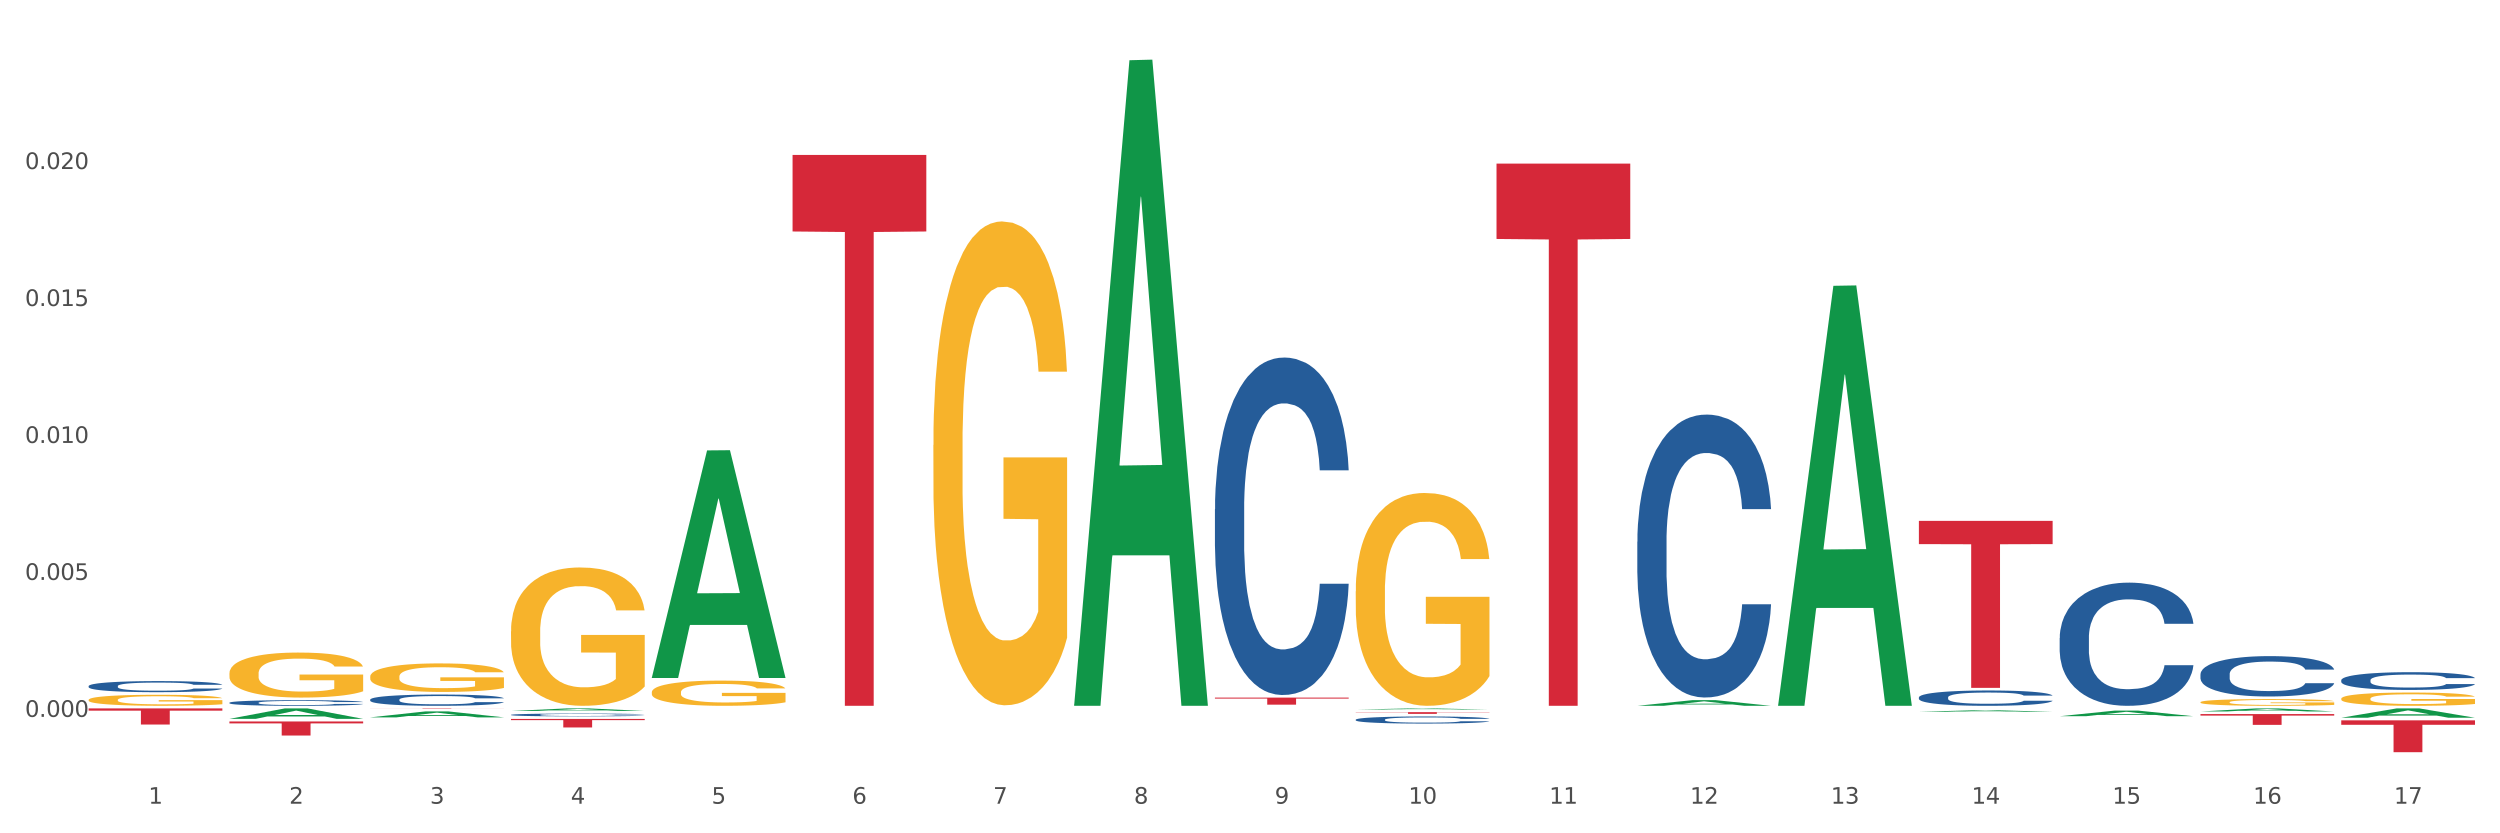 <?xml version="1.0" encoding="utf-8" standalone="no"?>
<!DOCTYPE svg PUBLIC "-//W3C//DTD SVG 1.1//EN"
  "http://www.w3.org/Graphics/SVG/1.1/DTD/svg11.dtd">
<svg xmlns:xlink="http://www.w3.org/1999/xlink" width="1080pt" height="360pt" viewBox="0 0 1080 360" xmlns="http://www.w3.org/2000/svg" version="1.1">
 <rect x="0" y="0" width="1080" height="360" fill="#333333" stroke="none"/>
 <defs>
  <style type="text/css">*{stroke-linejoin: round; stroke-linecap: butt}</style>
 </defs>
 <g id="figure_1">
  <g id="patch_1">
   <path d="M 0 360 
L 1080 360 
L 1080 0 
L 0 0 
z
" style="fill: #ffffff; stroke: #ffffff; stroke-linejoin: miter"/>
  </g>
  <g id="axes_1">
   <g id="matplotlib.axis_1">
    <g id="xtick_1">
     <g id="text_1">
      <!-- 1 -->
      <g style="fill: #4d4d4d" transform="translate(64.119 347.204) scale(0.096 -0.096)">
       <defs>
        <path id="DejaVuSans-31" d="M 794 531 
L 1825 531 
L 1825 4091 
L 703 3866 
L 703 4441 
L 1819 4666 
L 2450 4666 
L 2450 531 
L 3481 531 
L 3481 0 
L 794 0 
L 794 531 
z
" transform="scale(0.016)"/>
       </defs>
       <use xlink:href="#DejaVuSans-31"/>
      </g>
     </g>
    </g>
    <g id="xtick_2">
     <g id="text_2">
      <!-- 2 -->
      <g style="fill: #4d4d4d" transform="translate(124.94 347.204) scale(0.096 -0.096)">
       <defs>
        <path id="DejaVuSans-32" d="M 1228 531 
L 3431 531 
L 3431 0 
L 469 0 
L 469 531 
Q 828 903 1448 1529 
Q 2069 2156 2228 2338 
Q 2531 2678 2651 2914 
Q 2772 3150 2772 3378 
Q 2772 3750 2511 3984 
Q 2250 4219 1831 4219 
Q 1534 4219 1204 4116 
Q 875 4013 500 3803 
L 500 4441 
Q 881 4594 1212 4672 
Q 1544 4750 1819 4750 
Q 2544 4750 2975 4387 
Q 3406 4025 3406 3419 
Q 3406 3131 3298 2873 
Q 3191 2616 2906 2266 
Q 2828 2175 2409 1742 
Q 1991 1309 1228 531 
z
" transform="scale(0.016)"/>
       </defs>
       <use xlink:href="#DejaVuSans-32"/>
      </g>
     </g>
    </g>
    <g id="xtick_3">
     <g id="text_3">
      <!-- 3 -->
      <g style="fill: #4d4d4d" transform="translate(185.761 347.204) scale(0.096 -0.096)">
       <defs>
        <path id="DejaVuSans-33" d="M 2597 2516 
Q 3050 2419 3304 2112 
Q 3559 1806 3559 1356 
Q 3559 666 3084 287 
Q 2609 -91 1734 -91 
Q 1441 -91 1130 -33 
Q 819 25 488 141 
L 488 750 
Q 750 597 1062 519 
Q 1375 441 1716 441 
Q 2309 441 2620 675 
Q 2931 909 2931 1356 
Q 2931 1769 2642 2001 
Q 2353 2234 1838 2234 
L 1294 2234 
L 1294 2753 
L 1863 2753 
Q 2328 2753 2575 2939 
Q 2822 3125 2822 3475 
Q 2822 3834 2567 4026 
Q 2313 4219 1838 4219 
Q 1578 4219 1281 4162 
Q 984 4106 628 3988 
L 628 4550 
Q 988 4650 1302 4700 
Q 1616 4750 1894 4750 
Q 2613 4750 3031 4423 
Q 3450 4097 3450 3541 
Q 3450 3153 3228 2886 
Q 3006 2619 2597 2516 
z
" transform="scale(0.016)"/>
       </defs>
       <use xlink:href="#DejaVuSans-33"/>
      </g>
     </g>
    </g>
    <g id="xtick_4">
     <g id="text_4">
      <!-- 4 -->
      <g style="fill: #4d4d4d" transform="translate(246.582 347.204) scale(0.096 -0.096)">
       <defs>
        <path id="DejaVuSans-34" d="M 2419 4116 
L 825 1625 
L 2419 1625 
L 2419 4116 
z
M 2253 4666 
L 3047 4666 
L 3047 1625 
L 3713 1625 
L 3713 1100 
L 3047 1100 
L 3047 0 
L 2419 0 
L 2419 1100 
L 313 1100 
L 313 1709 
L 2253 4666 
z
" transform="scale(0.016)"/>
       </defs>
       <use xlink:href="#DejaVuSans-34"/>
      </g>
     </g>
    </g>
    <g id="xtick_5">
     <g id="text_5">
      <!-- 5 -->
      <g style="fill: #4d4d4d" transform="translate(307.403 347.204) scale(0.096 -0.096)">
       <defs>
        <path id="DejaVuSans-35" d="M 691 4666 
L 3169 4666 
L 3169 4134 
L 1269 4134 
L 1269 2991 
Q 1406 3038 1543 3061 
Q 1681 3084 1819 3084 
Q 2600 3084 3056 2656 
Q 3513 2228 3513 1497 
Q 3513 744 3044 326 
Q 2575 -91 1722 -91 
Q 1428 -91 1123 -41 
Q 819 9 494 109 
L 494 744 
Q 775 591 1075 516 
Q 1375 441 1709 441 
Q 2250 441 2565 725 
Q 2881 1009 2881 1497 
Q 2881 1984 2565 2268 
Q 2250 2553 1709 2553 
Q 1456 2553 1204 2497 
Q 953 2441 691 2322 
L 691 4666 
z
" transform="scale(0.016)"/>
       </defs>
       <use xlink:href="#DejaVuSans-35"/>
      </g>
     </g>
    </g>
    <g id="xtick_6">
     <g id="text_6">
      <!-- 6 -->
      <g style="fill: #4d4d4d" transform="translate(368.224 347.204) scale(0.096 -0.096)">
       <defs>
        <path id="DejaVuSans-36" d="M 2113 2584 
Q 1688 2584 1439 2293 
Q 1191 2003 1191 1497 
Q 1191 994 1439 701 
Q 1688 409 2113 409 
Q 2538 409 2786 701 
Q 3034 994 3034 1497 
Q 3034 2003 2786 2293 
Q 2538 2584 2113 2584 
z
M 3366 4563 
L 3366 3988 
Q 3128 4100 2886 4159 
Q 2644 4219 2406 4219 
Q 1781 4219 1451 3797 
Q 1122 3375 1075 2522 
Q 1259 2794 1537 2939 
Q 1816 3084 2150 3084 
Q 2853 3084 3261 2657 
Q 3669 2231 3669 1497 
Q 3669 778 3244 343 
Q 2819 -91 2113 -91 
Q 1303 -91 875 529 
Q 447 1150 447 2328 
Q 447 3434 972 4092 
Q 1497 4750 2381 4750 
Q 2619 4750 2861 4703 
Q 3103 4656 3366 4563 
z
" transform="scale(0.016)"/>
       </defs>
       <use xlink:href="#DejaVuSans-36"/>
      </g>
     </g>
    </g>
    <g id="xtick_7">
     <g id="text_7">
      <!-- 7 -->
      <g style="fill: #4d4d4d" transform="translate(429.045 347.204) scale(0.096 -0.096)">
       <defs>
        <path id="DejaVuSans-37" d="M 525 4666 
L 3525 4666 
L 3525 4397 
L 1831 0 
L 1172 0 
L 2766 4134 
L 525 4134 
L 525 4666 
z
" transform="scale(0.016)"/>
       </defs>
       <use xlink:href="#DejaVuSans-37"/>
      </g>
     </g>
    </g>
    <g id="xtick_8">
     <g id="text_8">
      <!-- 8 -->
      <g style="fill: #4d4d4d" transform="translate(489.866 347.204) scale(0.096 -0.096)">
       <defs>
        <path id="DejaVuSans-38" d="M 2034 2216 
Q 1584 2216 1326 1975 
Q 1069 1734 1069 1313 
Q 1069 891 1326 650 
Q 1584 409 2034 409 
Q 2484 409 2743 651 
Q 3003 894 3003 1313 
Q 3003 1734 2745 1975 
Q 2488 2216 2034 2216 
z
M 1403 2484 
Q 997 2584 770 2862 
Q 544 3141 544 3541 
Q 544 4100 942 4425 
Q 1341 4750 2034 4750 
Q 2731 4750 3128 4425 
Q 3525 4100 3525 3541 
Q 3525 3141 3298 2862 
Q 3072 2584 2669 2484 
Q 3125 2378 3379 2068 
Q 3634 1759 3634 1313 
Q 3634 634 3220 271 
Q 2806 -91 2034 -91 
Q 1263 -91 848 271 
Q 434 634 434 1313 
Q 434 1759 690 2068 
Q 947 2378 1403 2484 
z
M 1172 3481 
Q 1172 3119 1398 2916 
Q 1625 2713 2034 2713 
Q 2441 2713 2670 2916 
Q 2900 3119 2900 3481 
Q 2900 3844 2670 4047 
Q 2441 4250 2034 4250 
Q 1625 4250 1398 4047 
Q 1172 3844 1172 3481 
z
" transform="scale(0.016)"/>
       </defs>
       <use xlink:href="#DejaVuSans-38"/>
      </g>
     </g>
    </g>
    <g id="xtick_9">
     <g id="text_9">
      <!-- 9 -->
      <g style="fill: #4d4d4d" transform="translate(550.688 347.204) scale(0.096 -0.096)">
       <defs>
        <path id="DejaVuSans-39" d="M 703 97 
L 703 672 
Q 941 559 1184 500 
Q 1428 441 1663 441 
Q 2288 441 2617 861 
Q 2947 1281 2994 2138 
Q 2813 1869 2534 1725 
Q 2256 1581 1919 1581 
Q 1219 1581 811 2004 
Q 403 2428 403 3163 
Q 403 3881 828 4315 
Q 1253 4750 1959 4750 
Q 2769 4750 3195 4129 
Q 3622 3509 3622 2328 
Q 3622 1225 3098 567 
Q 2575 -91 1691 -91 
Q 1453 -91 1209 -44 
Q 966 3 703 97 
z
M 1959 2075 
Q 2384 2075 2632 2365 
Q 2881 2656 2881 3163 
Q 2881 3666 2632 3958 
Q 2384 4250 1959 4250 
Q 1534 4250 1286 3958 
Q 1038 3666 1038 3163 
Q 1038 2656 1286 2365 
Q 1534 2075 1959 2075 
z
" transform="scale(0.016)"/>
       </defs>
       <use xlink:href="#DejaVuSans-39"/>
      </g>
     </g>
    </g>
    <g id="xtick_10">
     <g id="text_10">
      <!-- 10 -->
      <g style="fill: #4d4d4d" transform="translate(608.455 347.204) scale(0.096 -0.096)">
       <defs>
        <path id="DejaVuSans-30" d="M 2034 4250 
Q 1547 4250 1301 3770 
Q 1056 3291 1056 2328 
Q 1056 1369 1301 889 
Q 1547 409 2034 409 
Q 2525 409 2770 889 
Q 3016 1369 3016 2328 
Q 3016 3291 2770 3770 
Q 2525 4250 2034 4250 
z
M 2034 4750 
Q 2819 4750 3233 4129 
Q 3647 3509 3647 2328 
Q 3647 1150 3233 529 
Q 2819 -91 2034 -91 
Q 1250 -91 836 529 
Q 422 1150 422 2328 
Q 422 3509 836 4129 
Q 1250 4750 2034 4750 
z
" transform="scale(0.016)"/>
       </defs>
       <use xlink:href="#DejaVuSans-31"/>
       <use xlink:href="#DejaVuSans-30" transform="translate(63.623 0)"/>
      </g>
     </g>
    </g>
    <g id="xtick_11">
     <g id="text_11">
      <!-- 11 -->
      <g style="fill: #4d4d4d" transform="translate(669.276 347.204) scale(0.096 -0.096)">
       <use xlink:href="#DejaVuSans-31"/>
       <use xlink:href="#DejaVuSans-31" transform="translate(63.623 0)"/>
      </g>
     </g>
    </g>
    <g id="xtick_12">
     <g id="text_12">
      <!-- 12 -->
      <g style="fill: #4d4d4d" transform="translate(730.097 347.204) scale(0.096 -0.096)">
       <use xlink:href="#DejaVuSans-31"/>
       <use xlink:href="#DejaVuSans-32" transform="translate(63.623 0)"/>
      </g>
     </g>
    </g>
    <g id="xtick_13">
     <g id="text_13">
      <!-- 13 -->
      <g style="fill: #4d4d4d" transform="translate(790.918 347.204) scale(0.096 -0.096)">
       <use xlink:href="#DejaVuSans-31"/>
       <use xlink:href="#DejaVuSans-33" transform="translate(63.623 0)"/>
      </g>
     </g>
    </g>
    <g id="xtick_14">
     <g id="text_14">
      <!-- 14 -->
      <g style="fill: #4d4d4d" transform="translate(851.739 347.204) scale(0.096 -0.096)">
       <use xlink:href="#DejaVuSans-31"/>
       <use xlink:href="#DejaVuSans-34" transform="translate(63.623 0)"/>
      </g>
     </g>
    </g>
    <g id="xtick_15">
     <g id="text_15">
      <!-- 15 -->
      <g style="fill: #4d4d4d" transform="translate(912.56 347.204) scale(0.096 -0.096)">
       <use xlink:href="#DejaVuSans-31"/>
       <use xlink:href="#DejaVuSans-35" transform="translate(63.623 0)"/>
      </g>
     </g>
    </g>
    <g id="xtick_16">
     <g id="text_16">
      <!-- 16 -->
      <g style="fill: #4d4d4d" transform="translate(973.381 347.204) scale(0.096 -0.096)">
       <use xlink:href="#DejaVuSans-31"/>
       <use xlink:href="#DejaVuSans-36" transform="translate(63.623 0)"/>
      </g>
     </g>
    </g>
    <g id="xtick_17">
     <g id="text_17">
      <!-- 17 -->
      <g style="fill: #4d4d4d" transform="translate(1034.202 347.204) scale(0.096 -0.096)">
       <use xlink:href="#DejaVuSans-31"/>
       <use xlink:href="#DejaVuSans-37" transform="translate(63.623 0)"/>
      </g>
     </g>
    </g>
    <g id="xtick_18"/>
    <g id="xtick_19"/>
    <g id="xtick_20"/>
    <g id="xtick_21"/>
    <g id="xtick_22"/>
    <g id="xtick_23"/>
    <g id="xtick_24"/>
    <g id="xtick_25"/>
    <g id="xtick_26"/>
    <g id="xtick_27"/>
    <g id="xtick_28"/>
    <g id="xtick_29"/>
    <g id="xtick_30"/>
    <g id="xtick_31"/>
    <g id="xtick_32"/>
    <g id="xtick_33"/>
   </g>
   <g id="matplotlib.axis_2">
    <g id="ytick_1">
     <g id="text_18">
      <!-- 0.000 -->
      <g style="fill: #4d4d4d" transform="translate(10.8 309.684) scale(0.096 -0.096)">
       <defs>
        <path id="DejaVuSans-2e" d="M 684 794 
L 1344 794 
L 1344 0 
L 684 0 
L 684 794 
z
" transform="scale(0.016)"/>
       </defs>
       <use xlink:href="#DejaVuSans-30"/>
       <use xlink:href="#DejaVuSans-2e" transform="translate(63.623 0)"/>
       <use xlink:href="#DejaVuSans-30" transform="translate(95.41 0)"/>
       <use xlink:href="#DejaVuSans-30" transform="translate(159.033 0)"/>
       <use xlink:href="#DejaVuSans-30" transform="translate(222.656 0)"/>
      </g>
     </g>
    </g>
    <g id="ytick_2">
     <g id="text_19">
      <!-- 0.005 -->
      <g style="fill: #4d4d4d" transform="translate(10.8 250.518) scale(0.096 -0.096)">
       <use xlink:href="#DejaVuSans-30"/>
       <use xlink:href="#DejaVuSans-2e" transform="translate(63.623 0)"/>
       <use xlink:href="#DejaVuSans-30" transform="translate(95.41 0)"/>
       <use xlink:href="#DejaVuSans-30" transform="translate(159.033 0)"/>
       <use xlink:href="#DejaVuSans-35" transform="translate(222.656 0)"/>
      </g>
     </g>
    </g>
    <g id="ytick_3">
     <g id="text_20">
      <!-- 0.010 -->
      <g style="fill: #4d4d4d" transform="translate(10.8 191.353) scale(0.096 -0.096)">
       <use xlink:href="#DejaVuSans-30"/>
       <use xlink:href="#DejaVuSans-2e" transform="translate(63.623 0)"/>
       <use xlink:href="#DejaVuSans-30" transform="translate(95.41 0)"/>
       <use xlink:href="#DejaVuSans-31" transform="translate(159.033 0)"/>
       <use xlink:href="#DejaVuSans-30" transform="translate(222.656 0)"/>
      </g>
     </g>
    </g>
    <g id="ytick_4">
     <g id="text_21">
      <!-- 0.015 -->
      <g style="fill: #4d4d4d" transform="translate(10.8 132.187) scale(0.096 -0.096)">
       <use xlink:href="#DejaVuSans-30"/>
       <use xlink:href="#DejaVuSans-2e" transform="translate(63.623 0)"/>
       <use xlink:href="#DejaVuSans-30" transform="translate(95.41 0)"/>
       <use xlink:href="#DejaVuSans-31" transform="translate(159.033 0)"/>
       <use xlink:href="#DejaVuSans-35" transform="translate(222.656 0)"/>
      </g>
     </g>
    </g>
    <g id="ytick_5">
     <g id="text_22">
      <!-- 0.020 -->
      <g style="fill: #4d4d4d" transform="translate(10.8 73.022) scale(0.096 -0.096)">
       <use xlink:href="#DejaVuSans-30"/>
       <use xlink:href="#DejaVuSans-2e" transform="translate(63.623 0)"/>
       <use xlink:href="#DejaVuSans-30" transform="translate(95.41 0)"/>
       <use xlink:href="#DejaVuSans-32" transform="translate(159.033 0)"/>
       <use xlink:href="#DejaVuSans-30" transform="translate(222.656 0)"/>
      </g>
     </g>
    </g>
    <g id="ytick_6"/>
    <g id="ytick_7"/>
    <g id="ytick_8"/>
    <g id="ytick_9"/>
    <g id="ytick_10"/>
   </g>
   <g id="PolyCollection_1">
    <path d="M 99.104 310.542 
L 99.164 310.538 
L 122.99 306.041 
L 132.879 306.037 
L 156.884 310.55 
L 145.447 310.55 
L 140.265 309.499 
L 115.664 309.499 
L 115.485 309.516 
L 110.481 310.55 
L 99.104 310.55 
L 99.104 310.542 
L 118.761 308.872 
L 137.167 308.868 
L 128.054 306.999 
L 127.934 306.99 
L 127.815 307.003 
L 118.702 308.868 
L 118.761 308.872 
L 99.104 310.542 
z
" clip-path="url(#p0952997b59)" style="fill: #109648"/>
    <path d="M 159.925 309.897 
L 159.985 309.895 
L 183.811 307.328 
L 193.7 307.326 
L 217.705 309.902 
L 206.268 309.902 
L 201.086 309.302 
L 176.485 309.302 
L 176.306 309.312 
L 171.302 309.902 
L 159.925 309.902 
L 159.925 309.897 
L 179.582 308.944 
L 197.988 308.942 
L 188.875 307.875 
L 188.756 307.87 
L 188.636 307.877 
L 179.523 308.942 
L 179.582 308.944 
L 159.925 309.897 
z
" clip-path="url(#p0952997b59)" style="fill: #109648"/>
    <path d="M 220.746 308.803 
L 220.814 308.801 
L 220.814 308.77 
L 221.019 308.728 
L 221.771 308.651 
L 222.727 308.592 
L 224.366 308.524 
L 225.254 308.495 
L 226.415 308.463 
L 228.805 308.411 
L 231.537 308.366 
L 233.45 308.342 
L 234.884 308.326 
L 238.094 308.299 
L 239.938 308.287 
L 241.85 308.277 
L 243.489 308.27 
L 246.221 308.262 
L 248.407 308.259 
L 250.934 308.258 
L 253.051 308.259 
L 255.851 308.263 
L 259.949 308.277 
L 261.52 308.284 
L 263.637 308.298 
L 265.823 308.315 
L 267.599 308.333 
L 269.647 308.359 
L 271.765 308.392 
L 273.814 308.434 
L 275.248 308.473 
L 276.409 308.514 
L 277.433 308.563 
L 278.185 308.618 
L 278.526 308.663 
L 266.028 308.663 
L 265.686 308.622 
L 265.003 308.578 
L 264.32 308.548 
L 263.569 308.524 
L 262.408 308.496 
L 261.383 308.478 
L 259.676 308.457 
L 258.105 308.444 
L 256.807 308.436 
L 255.237 308.429 
L 251.89 308.423 
L 249.5 308.423 
L 247.997 308.425 
L 246.153 308.431 
L 244.582 308.438 
L 242.738 308.452 
L 241.304 308.466 
L 239.87 308.485 
L 239.05 308.498 
L 237.821 308.522 
L 237.001 308.542 
L 235.908 308.577 
L 235.294 308.601 
L 234.201 308.664 
L 233.723 308.711 
L 233.518 308.743 
L 233.381 308.778 
L 233.381 308.951 
L 233.791 309.028 
L 234.133 309.062 
L 234.679 309.099 
L 235.703 309.148 
L 237.206 309.195 
L 238.777 309.23 
L 240.074 309.251 
L 241.304 309.266 
L 242.533 309.279 
L 244.036 309.29 
L 245.265 309.296 
L 247.109 309.303 
L 249.295 309.306 
L 251.002 309.306 
L 254.485 309.301 
L 256.056 309.295 
L 257.559 309.287 
L 259.198 309.275 
L 260.496 309.262 
L 261.247 309.252 
L 262.476 309.231 
L 263.432 309.209 
L 264.252 309.183 
L 264.798 309.161 
L 265.413 309.128 
L 265.891 309.09 
L 266.028 309.07 
L 278.526 309.07 
L 278.253 309.11 
L 277.775 309.149 
L 276.819 309.201 
L 276.067 309.231 
L 274.906 309.267 
L 273.677 309.298 
L 271.97 309.333 
L 270.399 309.358 
L 268.76 309.38 
L 266.984 309.4 
L 263.774 309.428 
L 262.613 309.436 
L 260.154 309.449 
L 258.242 309.457 
L 255.442 309.464 
L 252.573 309.469 
L 249.568 309.47 
L 246.904 309.468 
L 243.967 309.461 
L 242.123 309.455 
L 240.074 309.445 
L 237.684 309.429 
L 235.43 309.41 
L 233.313 309.388 
L 231.332 309.363 
L 229.488 309.334 
L 227.098 309.286 
L 225.322 309.24 
L 224.024 309.197 
L 223.137 309.16 
L 222.249 309.114 
L 221.771 309.081 
L 221.019 309.004 
L 220.746 308.932 
L 220.746 308.803 
z
" clip-path="url(#p0952997b59)" style="fill: #255c99"/>
    <path d="M 524.851 219.963 
L 524.92 219.83 
L 524.92 216.102 
L 525.125 211.043 
L 525.876 201.722 
L 526.832 194.666 
L 528.471 186.411 
L 529.359 182.949 
L 530.52 179.088 
L 532.911 172.83 
L 535.643 167.504 
L 537.555 164.575 
L 538.989 162.711 
L 542.199 159.382 
L 544.043 157.917 
L 545.956 156.719 
L 547.595 155.92 
L 550.327 154.988 
L 552.512 154.589 
L 555.039 154.456 
L 557.156 154.589 
L 559.957 155.121 
L 564.054 156.719 
L 565.625 157.651 
L 567.743 159.249 
L 569.928 161.379 
L 571.704 163.51 
L 573.753 166.572 
L 575.87 170.566 
L 577.919 175.626 
L 579.353 180.286 
L 580.514 185.212 
L 581.539 191.204 
L 582.29 197.728 
L 582.632 203.187 
L 570.133 203.187 
L 569.792 198.261 
L 569.109 192.935 
L 568.426 189.34 
L 567.674 186.411 
L 566.513 183.082 
L 565.489 180.952 
L 563.781 178.422 
L 562.21 176.824 
L 560.913 175.892 
L 559.342 175.093 
L 555.995 174.294 
L 553.605 174.294 
L 552.102 174.561 
L 550.258 175.226 
L 548.687 176.158 
L 546.843 177.756 
L 545.409 179.487 
L 543.975 181.751 
L 543.155 183.348 
L 541.926 186.278 
L 541.106 188.674 
L 540.014 192.802 
L 539.399 195.731 
L 538.306 203.32 
L 537.828 208.912 
L 537.623 212.774 
L 537.487 217.034 
L 537.487 237.805 
L 537.896 247.125 
L 538.238 251.12 
L 538.784 255.647 
L 539.809 261.505 
L 541.311 267.23 
L 542.882 271.358 
L 544.18 273.888 
L 545.409 275.752 
L 546.639 277.216 
L 548.141 278.548 
L 549.37 279.347 
L 551.214 280.145 
L 553.4 280.545 
L 555.107 280.545 
L 558.591 279.879 
L 560.162 279.213 
L 561.664 278.281 
L 563.303 276.817 
L 564.601 275.219 
L 565.352 274.021 
L 566.582 271.491 
L 567.538 268.828 
L 568.357 265.766 
L 568.904 263.103 
L 569.518 259.108 
L 569.996 254.581 
L 570.133 252.185 
L 582.632 252.185 
L 582.358 256.978 
L 581.88 261.638 
L 580.924 267.896 
L 580.173 271.491 
L 579.012 275.885 
L 577.782 279.613 
L 576.075 283.74 
L 574.504 286.803 
L 572.865 289.466 
L 571.089 291.862 
L 567.879 295.191 
L 566.718 296.123 
L 564.259 297.721 
L 562.347 298.653 
L 559.547 299.585 
L 556.678 300.117 
L 553.673 300.25 
L 551.01 299.984 
L 548.073 299.185 
L 546.229 298.386 
L 544.18 297.188 
L 541.789 295.324 
L 539.536 293.061 
L 537.418 290.398 
L 535.438 287.335 
L 533.594 283.873 
L 531.203 278.148 
L 529.427 272.556 
L 528.13 267.363 
L 527.242 262.97 
L 526.354 257.377 
L 525.876 253.516 
L 525.125 244.196 
L 524.851 235.542 
L 524.851 219.963 
z
" clip-path="url(#p0952997b59)" style="fill: #255c99"/>
    <path d="M 585.673 310.896 
L 585.741 310.893 
L 585.741 310.815 
L 585.946 310.708 
L 586.697 310.511 
L 587.653 310.363 
L 589.292 310.188 
L 590.18 310.116 
L 591.341 310.034 
L 593.732 309.902 
L 596.464 309.79 
L 598.376 309.728 
L 599.81 309.689 
L 603.02 309.619 
L 604.864 309.588 
L 606.777 309.562 
L 608.416 309.546 
L 611.148 309.526 
L 613.333 309.518 
L 615.86 309.515 
L 617.977 309.518 
L 620.778 309.529 
L 624.876 309.562 
L 626.446 309.582 
L 628.564 309.616 
L 630.749 309.661 
L 632.525 309.706 
L 634.574 309.77 
L 636.691 309.854 
L 638.74 309.961 
L 640.174 310.059 
L 641.335 310.163 
L 642.36 310.29 
L 643.111 310.427 
L 643.453 310.542 
L 630.954 310.542 
L 630.613 310.438 
L 629.93 310.326 
L 629.247 310.25 
L 628.495 310.188 
L 627.334 310.118 
L 626.31 310.073 
L 624.602 310.02 
L 623.031 309.986 
L 621.734 309.967 
L 620.163 309.95 
L 616.816 309.933 
L 614.426 309.933 
L 612.923 309.939 
L 611.079 309.953 
L 609.509 309.972 
L 607.664 310.006 
L 606.23 310.043 
L 604.796 310.09 
L 603.976 310.124 
L 602.747 310.186 
L 601.927 310.236 
L 600.835 310.323 
L 600.22 310.385 
L 599.127 310.545 
L 598.649 310.663 
L 598.444 310.744 
L 598.308 310.834 
L 598.308 311.272 
L 598.717 311.469 
L 599.059 311.553 
L 599.605 311.648 
L 600.63 311.772 
L 602.132 311.892 
L 603.703 311.98 
L 605.001 312.033 
L 606.23 312.072 
L 607.46 312.103 
L 608.962 312.131 
L 610.191 312.148 
L 612.036 312.165 
L 614.221 312.173 
L 615.929 312.173 
L 619.412 312.159 
L 620.983 312.145 
L 622.485 312.125 
L 624.124 312.095 
L 625.422 312.061 
L 626.173 312.036 
L 627.403 311.982 
L 628.359 311.926 
L 629.178 311.862 
L 629.725 311.805 
L 630.339 311.721 
L 630.817 311.626 
L 630.954 311.575 
L 643.453 311.575 
L 643.179 311.676 
L 642.701 311.775 
L 641.745 311.907 
L 640.994 311.982 
L 639.833 312.075 
L 638.603 312.154 
L 636.896 312.241 
L 635.325 312.305 
L 633.686 312.361 
L 631.91 312.412 
L 628.7 312.482 
L 627.539 312.502 
L 625.08 312.535 
L 623.168 312.555 
L 620.368 312.575 
L 617.499 312.586 
L 614.494 312.589 
L 611.831 312.583 
L 608.894 312.566 
L 607.05 312.549 
L 605.001 312.524 
L 602.61 312.485 
L 600.357 312.437 
L 598.239 312.381 
L 596.259 312.316 
L 594.415 312.243 
L 592.024 312.123 
L 590.249 312.005 
L 588.951 311.895 
L 588.063 311.803 
L 587.175 311.685 
L 586.697 311.603 
L 585.946 311.407 
L 585.673 311.224 
L 585.673 310.896 
z
" clip-path="url(#p0952997b59)" style="fill: #255c99"/>
    <path d="M 707.315 234.018 
L 707.383 233.906 
L 707.383 230.781 
L 707.588 226.539 
L 708.339 218.725 
L 709.295 212.809 
L 710.934 205.888 
L 711.822 202.986 
L 712.983 199.749 
L 715.374 194.502 
L 718.106 190.037 
L 720.018 187.581 
L 721.452 186.019 
L 724.662 183.228 
L 726.506 182 
L 728.419 180.995 
L 730.058 180.326 
L 732.79 179.544 
L 734.975 179.209 
L 737.502 179.098 
L 739.62 179.209 
L 742.42 179.656 
L 746.518 180.995 
L 748.089 181.777 
L 750.206 183.116 
L 752.391 184.902 
L 754.167 186.688 
L 756.216 189.256 
L 758.333 192.605 
L 760.382 196.846 
L 761.816 200.753 
L 762.977 204.883 
L 764.002 209.907 
L 764.753 215.376 
L 765.095 219.953 
L 752.596 219.953 
L 752.255 215.823 
L 751.572 211.358 
L 750.889 208.344 
L 750.137 205.888 
L 748.976 203.097 
L 747.952 201.311 
L 746.244 199.191 
L 744.674 197.851 
L 743.376 197.07 
L 741.805 196.4 
L 738.459 195.73 
L 736.068 195.73 
L 734.566 195.953 
L 732.721 196.512 
L 731.151 197.293 
L 729.307 198.632 
L 727.872 200.084 
L 726.438 201.981 
L 725.619 203.321 
L 724.389 205.776 
L 723.57 207.786 
L 722.477 211.246 
L 721.862 213.702 
L 720.769 220.065 
L 720.291 224.753 
L 720.086 227.99 
L 719.95 231.562 
L 719.95 248.976 
L 720.36 256.79 
L 720.701 260.139 
L 721.247 263.934 
L 722.272 268.845 
L 723.774 273.645 
L 725.345 277.106 
L 726.643 279.227 
L 727.872 280.789 
L 729.102 282.017 
L 730.604 283.134 
L 731.834 283.803 
L 733.678 284.473 
L 735.863 284.808 
L 737.571 284.808 
L 741.054 284.25 
L 742.625 283.692 
L 744.127 282.91 
L 745.766 281.682 
L 747.064 280.343 
L 747.815 279.338 
L 749.045 277.217 
L 750.001 274.985 
L 750.82 272.417 
L 751.367 270.185 
L 751.981 266.836 
L 752.46 263.041 
L 752.596 261.032 
L 765.095 261.032 
L 764.821 265.05 
L 764.343 268.957 
L 763.387 274.203 
L 762.636 277.217 
L 761.475 280.901 
L 760.246 284.027 
L 758.538 287.487 
L 756.967 290.054 
L 755.328 292.287 
L 753.552 294.296 
L 750.342 297.087 
L 749.181 297.868 
L 746.723 299.208 
L 744.81 299.989 
L 742.01 300.771 
L 739.141 301.217 
L 736.136 301.329 
L 733.473 301.105 
L 730.536 300.436 
L 728.692 299.766 
L 726.643 298.761 
L 724.253 297.198 
L 721.999 295.301 
L 719.881 293.068 
L 717.901 290.501 
L 716.057 287.599 
L 713.666 282.799 
L 711.891 278.11 
L 710.593 273.757 
L 709.705 270.073 
L 708.817 265.385 
L 708.339 262.148 
L 707.588 254.334 
L 707.315 247.078 
L 707.315 234.018 
z
" clip-path="url(#p0952997b59)" style="fill: #255c99"/>
    <path d="M 828.957 301.265 
L 829.025 301.259 
L 829.025 301.09 
L 829.23 300.86 
L 829.981 300.436 
L 830.937 300.115 
L 832.577 299.74 
L 833.464 299.583 
L 834.626 299.407 
L 837.016 299.122 
L 839.748 298.88 
L 841.66 298.747 
L 843.094 298.662 
L 846.304 298.511 
L 848.149 298.445 
L 850.061 298.39 
L 851.7 298.354 
L 854.432 298.311 
L 856.617 298.293 
L 859.144 298.287 
L 861.262 298.293 
L 864.062 298.317 
L 868.16 298.39 
L 869.731 298.432 
L 871.848 298.505 
L 874.033 298.602 
L 875.809 298.699 
L 877.858 298.838 
L 879.975 299.02 
L 882.024 299.25 
L 883.459 299.461 
L 884.62 299.685 
L 885.644 299.958 
L 886.395 300.254 
L 886.737 300.503 
L 874.238 300.503 
L 873.897 300.279 
L 873.214 300.037 
L 872.531 299.873 
L 871.78 299.74 
L 870.619 299.589 
L 869.594 299.492 
L 867.887 299.377 
L 866.316 299.304 
L 865.018 299.262 
L 863.447 299.225 
L 860.101 299.189 
L 857.71 299.189 
L 856.208 299.201 
L 854.364 299.231 
L 852.793 299.274 
L 850.949 299.346 
L 849.514 299.425 
L 848.08 299.528 
L 847.261 299.601 
L 846.031 299.734 
L 845.212 299.843 
L 844.119 300.03 
L 843.504 300.164 
L 842.411 300.509 
L 841.933 300.763 
L 841.729 300.938 
L 841.592 301.132 
L 841.592 302.076 
L 842.002 302.5 
L 842.343 302.682 
L 842.89 302.888 
L 843.914 303.154 
L 845.417 303.414 
L 846.987 303.602 
L 848.285 303.717 
L 849.514 303.802 
L 850.744 303.868 
L 852.246 303.929 
L 853.476 303.965 
L 855.32 304.001 
L 857.505 304.02 
L 859.213 304.02 
L 862.696 303.989 
L 864.267 303.959 
L 865.769 303.917 
L 867.409 303.85 
L 868.706 303.777 
L 869.457 303.723 
L 870.687 303.608 
L 871.643 303.487 
L 872.463 303.348 
L 873.009 303.227 
L 873.624 303.045 
L 874.102 302.839 
L 874.238 302.73 
L 886.737 302.73 
L 886.464 302.948 
L 885.986 303.16 
L 885.029 303.444 
L 884.278 303.608 
L 883.117 303.808 
L 881.888 303.977 
L 880.18 304.165 
L 878.609 304.304 
L 876.97 304.425 
L 875.194 304.534 
L 871.984 304.685 
L 870.823 304.728 
L 868.365 304.8 
L 866.452 304.843 
L 863.652 304.885 
L 860.784 304.909 
L 857.779 304.915 
L 855.115 304.903 
L 852.178 304.867 
L 850.334 304.831 
L 848.285 304.776 
L 845.895 304.691 
L 843.641 304.589 
L 841.524 304.467 
L 839.543 304.328 
L 837.699 304.171 
L 835.309 303.911 
L 833.533 303.656 
L 832.235 303.42 
L 831.347 303.221 
L 830.459 302.966 
L 829.981 302.791 
L 829.23 302.367 
L 828.957 301.974 
L 828.957 301.265 
z
" clip-path="url(#p0952997b59)" style="fill: #255c99"/>
    <path d="M 889.778 275.607 
L 889.846 275.558 
L 889.846 274.197 
L 890.051 272.35 
L 890.802 268.948 
L 891.759 266.372 
L 893.398 263.358 
L 894.286 262.094 
L 895.447 260.685 
L 897.837 258.401 
L 900.569 256.456 
L 902.481 255.387 
L 903.916 254.707 
L 907.126 253.491 
L 908.97 252.957 
L 910.882 252.519 
L 912.521 252.228 
L 915.253 251.887 
L 917.439 251.742 
L 919.966 251.693 
L 922.083 251.742 
L 924.883 251.936 
L 928.981 252.519 
L 930.552 252.86 
L 932.669 253.443 
L 934.854 254.22 
L 936.63 254.998 
L 938.679 256.116 
L 940.796 257.574 
L 942.845 259.421 
L 944.28 261.122 
L 945.441 262.921 
L 946.465 265.108 
L 947.216 267.49 
L 947.558 269.482 
L 935.059 269.482 
L 934.718 267.684 
L 934.035 265.74 
L 933.352 264.428 
L 932.601 263.358 
L 931.44 262.143 
L 930.415 261.365 
L 928.708 260.442 
L 927.137 259.859 
L 925.839 259.518 
L 924.268 259.227 
L 920.922 258.935 
L 918.531 258.935 
L 917.029 259.032 
L 915.185 259.275 
L 913.614 259.616 
L 911.77 260.199 
L 910.336 260.831 
L 908.901 261.657 
L 908.082 262.24 
L 906.852 263.31 
L 906.033 264.184 
L 904.94 265.691 
L 904.325 266.761 
L 903.233 269.531 
L 902.754 271.572 
L 902.55 272.982 
L 902.413 274.537 
L 902.413 282.12 
L 902.823 285.522 
L 903.164 286.98 
L 903.711 288.633 
L 904.735 290.771 
L 906.238 292.861 
L 907.809 294.368 
L 909.106 295.292 
L 910.336 295.972 
L 911.565 296.507 
L 913.067 296.993 
L 914.297 297.284 
L 916.141 297.576 
L 918.326 297.722 
L 920.034 297.722 
L 923.517 297.479 
L 925.088 297.236 
L 926.59 296.896 
L 928.23 296.361 
L 929.527 295.778 
L 930.279 295.34 
L 931.508 294.417 
L 932.464 293.445 
L 933.284 292.327 
L 933.83 291.355 
L 934.445 289.896 
L 934.923 288.244 
L 935.059 287.369 
L 947.558 287.369 
L 947.285 289.119 
L 946.807 290.82 
L 945.85 293.104 
L 945.099 294.417 
L 943.938 296.021 
L 942.709 297.382 
L 941.001 298.888 
L 939.43 300.006 
L 937.791 300.978 
L 936.016 301.853 
L 932.806 303.068 
L 931.644 303.409 
L 929.186 303.992 
L 927.273 304.332 
L 924.473 304.672 
L 921.605 304.867 
L 918.6 304.915 
L 915.936 304.818 
L 912.999 304.527 
L 911.155 304.235 
L 909.106 303.797 
L 906.716 303.117 
L 904.462 302.291 
L 902.345 301.319 
L 900.364 300.201 
L 898.52 298.937 
L 896.13 296.847 
L 894.354 294.806 
L 893.056 292.91 
L 892.168 291.306 
L 891.28 289.265 
L 890.802 287.855 
L 890.051 284.453 
L 889.778 281.293 
L 889.778 275.607 
z
" clip-path="url(#p0952997b59)" style="fill: #255c99"/>
    <path d="M 950.599 291.278 
L 950.667 291.263 
L 950.667 290.816 
L 950.872 290.211 
L 951.623 289.096 
L 952.58 288.252 
L 954.219 287.264 
L 955.107 286.85 
L 956.268 286.388 
L 958.658 285.639 
L 961.39 285.002 
L 963.302 284.651 
L 964.737 284.428 
L 967.947 284.03 
L 969.791 283.854 
L 971.703 283.711 
L 973.342 283.615 
L 976.074 283.504 
L 978.26 283.456 
L 980.787 283.44 
L 982.904 283.456 
L 985.704 283.52 
L 989.802 283.711 
L 991.373 283.823 
L 993.49 284.014 
L 995.676 284.269 
L 997.451 284.524 
L 999.5 284.89 
L 1001.617 285.368 
L 1003.666 285.973 
L 1005.101 286.531 
L 1006.262 287.12 
L 1007.286 287.837 
L 1008.037 288.618 
L 1008.379 289.271 
L 995.88 289.271 
L 995.539 288.682 
L 994.856 288.044 
L 994.173 287.614 
L 993.422 287.264 
L 992.261 286.865 
L 991.236 286.611 
L 989.529 286.308 
L 987.958 286.117 
L 986.66 286.005 
L 985.089 285.91 
L 981.743 285.814 
L 979.352 285.814 
L 977.85 285.846 
L 976.006 285.926 
L 974.435 286.037 
L 972.591 286.228 
L 971.157 286.435 
L 969.722 286.706 
L 968.903 286.897 
L 967.673 287.248 
L 966.854 287.535 
L 965.761 288.028 
L 965.146 288.379 
L 964.054 289.287 
L 963.576 289.956 
L 963.371 290.418 
L 963.234 290.928 
L 963.234 293.413 
L 963.644 294.528 
L 963.985 295.006 
L 964.532 295.548 
L 965.556 296.249 
L 967.059 296.934 
L 968.63 297.428 
L 969.927 297.731 
L 971.157 297.954 
L 972.386 298.129 
L 973.889 298.288 
L 975.118 298.384 
L 976.962 298.479 
L 979.147 298.527 
L 980.855 298.527 
L 984.338 298.448 
L 985.909 298.368 
L 987.411 298.256 
L 989.051 298.081 
L 990.348 297.89 
L 991.1 297.747 
L 992.329 297.444 
L 993.285 297.125 
L 994.105 296.759 
L 994.651 296.44 
L 995.266 295.962 
L 995.744 295.421 
L 995.88 295.134 
L 1008.379 295.134 
L 1008.106 295.707 
L 1007.628 296.265 
L 1006.671 297.014 
L 1005.92 297.444 
L 1004.759 297.97 
L 1003.53 298.416 
L 1001.822 298.91 
L 1000.251 299.276 
L 998.612 299.595 
L 996.837 299.881 
L 993.627 300.28 
L 992.466 300.391 
L 990.007 300.582 
L 988.094 300.694 
L 985.294 300.805 
L 982.426 300.869 
L 979.421 300.885 
L 976.757 300.853 
L 973.82 300.758 
L 971.976 300.662 
L 969.927 300.519 
L 967.537 300.296 
L 965.283 300.025 
L 963.166 299.706 
L 961.185 299.34 
L 959.341 298.925 
L 956.951 298.24 
L 955.175 297.571 
L 953.877 296.95 
L 952.989 296.424 
L 952.101 295.755 
L 951.623 295.293 
L 950.872 294.178 
L 950.599 293.142 
L 950.599 291.278 
z
" clip-path="url(#p0952997b59)" style="fill: #255c99"/>
    <path d="M 1011.42 293.829 
L 1011.488 293.822 
L 1011.488 293.626 
L 1011.693 293.36 
L 1012.444 292.87 
L 1013.401 292.498 
L 1015.04 292.064 
L 1015.928 291.882 
L 1017.089 291.679 
L 1019.479 291.349 
L 1022.211 291.069 
L 1024.123 290.915 
L 1025.558 290.817 
L 1028.768 290.642 
L 1030.612 290.565 
L 1032.524 290.502 
L 1034.163 290.46 
L 1036.895 290.41 
L 1039.081 290.389 
L 1041.608 290.382 
L 1043.725 290.389 
L 1046.525 290.417 
L 1050.623 290.502 
L 1052.194 290.551 
L 1054.311 290.635 
L 1056.497 290.747 
L 1058.272 290.859 
L 1060.321 291.02 
L 1062.439 291.23 
L 1064.487 291.496 
L 1065.922 291.742 
L 1067.083 292.001 
L 1068.107 292.316 
L 1068.859 292.659 
L 1069.2 292.947 
L 1056.701 292.947 
L 1056.36 292.687 
L 1055.677 292.407 
L 1054.994 292.218 
L 1054.243 292.064 
L 1053.082 291.889 
L 1052.057 291.777 
L 1050.35 291.644 
L 1048.779 291.559 
L 1047.481 291.51 
L 1045.91 291.468 
L 1042.564 291.426 
L 1040.173 291.426 
L 1038.671 291.44 
L 1036.827 291.475 
L 1035.256 291.524 
L 1033.412 291.609 
L 1031.978 291.7 
L 1030.543 291.819 
L 1029.724 291.903 
L 1028.494 292.057 
L 1027.675 292.183 
L 1026.582 292.4 
L 1025.967 292.554 
L 1024.875 292.954 
L 1024.397 293.248 
L 1024.192 293.451 
L 1024.055 293.675 
L 1024.055 294.768 
L 1024.465 295.259 
L 1024.806 295.469 
L 1025.353 295.707 
L 1026.377 296.015 
L 1027.88 296.317 
L 1029.451 296.534 
L 1030.748 296.667 
L 1031.978 296.765 
L 1033.207 296.842 
L 1034.71 296.912 
L 1035.939 296.954 
L 1037.783 296.996 
L 1039.969 297.017 
L 1041.676 297.017 
L 1045.159 296.982 
L 1046.73 296.947 
L 1048.233 296.898 
L 1049.872 296.821 
L 1051.169 296.737 
L 1051.921 296.674 
L 1053.15 296.541 
L 1054.106 296.401 
L 1054.926 296.239 
L 1055.472 296.099 
L 1056.087 295.889 
L 1056.565 295.651 
L 1056.701 295.525 
L 1069.2 295.525 
L 1068.927 295.777 
L 1068.449 296.022 
L 1067.493 296.352 
L 1066.741 296.541 
L 1065.58 296.772 
L 1064.351 296.968 
L 1062.643 297.185 
L 1061.073 297.346 
L 1059.433 297.487 
L 1057.658 297.613 
L 1054.448 297.788 
L 1053.287 297.837 
L 1050.828 297.921 
L 1048.916 297.97 
L 1046.115 298.019 
L 1043.247 298.047 
L 1040.242 298.054 
L 1037.578 298.04 
L 1034.641 297.998 
L 1032.797 297.956 
L 1030.748 297.893 
L 1028.358 297.795 
L 1026.104 297.676 
L 1023.987 297.536 
L 1022.006 297.374 
L 1020.162 297.192 
L 1017.772 296.891 
L 1015.996 296.597 
L 1014.698 296.324 
L 1013.81 296.092 
L 1012.923 295.798 
L 1012.444 295.595 
L 1011.693 295.104 
L 1011.42 294.649 
L 1011.42 293.829 
z
" clip-path="url(#p0952997b59)" style="fill: #255c99"/>
    <path d="M 38.283 306.037 
L 96.063 306.037 
L 96.063 307.005 
L 73.334 307.011 
L 73.334 313.005 
L 60.875 313.005 
L 60.875 307.011 
L 38.283 307.005 
L 38.283 306.043 
L 38.283 306.037 
z
" clip-path="url(#p0952997b59)" style="fill: #d62839"/>
    <path d="M 99.104 311.671 
L 156.884 311.671 
L 156.884 312.517 
L 134.155 312.523 
L 134.155 317.757 
L 121.696 317.757 
L 121.696 312.523 
L 99.104 312.517 
L 99.104 311.677 
L 99.104 311.671 
z
" clip-path="url(#p0952997b59)" style="fill: #d62839"/>
    <path d="M 159.925 306.037 
L 217.705 306.037 
L 217.705 306.06 
L 194.977 306.06 
L 194.977 306.204 
L 182.517 306.204 
L 182.517 306.06 
L 159.925 306.06 
L 159.925 306.037 
L 159.925 306.037 
z
" clip-path="url(#p0952997b59)" style="fill: #d62839"/>
    <path d="M 220.746 310.591 
L 278.526 310.591 
L 278.526 311.101 
L 255.798 311.105 
L 255.798 314.262 
L 243.338 314.262 
L 243.338 311.105 
L 220.746 311.101 
L 220.746 310.595 
L 220.746 310.591 
z
" clip-path="url(#p0952997b59)" style="fill: #d62839"/>
    <path d="M 342.388 66.928 
L 400.168 66.928 
L 400.168 100 
L 377.44 100.224 
L 377.44 304.915 
L 364.98 304.915 
L 364.98 100.224 
L 342.388 100 
L 342.388 67.151 
L 342.388 66.928 
z
" clip-path="url(#p0952997b59)" style="fill: #d62839"/>
    <path d="M 524.851 301.372 
L 582.632 301.372 
L 582.632 301.794 
L 559.903 301.797 
L 559.903 304.412 
L 547.443 304.412 
L 547.443 301.797 
L 524.851 301.794 
L 524.851 301.374 
L 524.851 301.372 
z
" clip-path="url(#p0952997b59)" style="fill: #d62839"/>
    <path d="M 585.673 307.65 
L 643.453 307.65 
L 643.453 307.754 
L 620.724 307.754 
L 620.724 308.394 
L 608.264 308.394 
L 608.264 307.754 
L 585.673 307.754 
L 585.673 307.651 
L 585.673 307.65 
z
" clip-path="url(#p0952997b59)" style="fill: #d62839"/>
    <path d="M 646.494 70.679 
L 704.274 70.679 
L 704.274 103.23 
L 681.545 103.45 
L 681.545 304.915 
L 669.085 304.915 
L 669.085 103.45 
L 646.494 103.23 
L 646.494 70.899 
L 646.494 70.679 
z
" clip-path="url(#p0952997b59)" style="fill: #d62839"/>
    <path d="M 828.957 225.027 
L 886.737 225.027 
L 886.737 235.052 
L 864.008 235.12 
L 864.008 297.166 
L 851.549 297.166 
L 851.549 235.12 
L 828.957 235.052 
L 828.957 225.095 
L 828.957 225.027 
z
" clip-path="url(#p0952997b59)" style="fill: #d62839"/>
    <path d="M 950.599 308.487 
L 1008.379 308.487 
L 1008.379 309.133 
L 985.65 309.137 
L 985.65 313.133 
L 973.191 313.133 
L 973.191 309.137 
L 950.599 309.133 
L 950.599 308.492 
L 950.599 308.487 
z
" clip-path="url(#p0952997b59)" style="fill: #d62839"/>
    <path d="M 1011.42 311.19 
L 1069.2 311.19 
L 1069.2 313.102 
L 1046.471 313.115 
L 1046.471 324.95 
L 1034.012 324.95 
L 1034.012 313.115 
L 1011.42 313.102 
L 1011.42 311.203 
L 1011.42 311.19 
z
" clip-path="url(#p0952997b59)" style="fill: #d62839"/>
    <path d="M 159.925 302.23 
L 159.993 302.226 
L 159.993 302.101 
L 160.198 301.932 
L 160.95 301.62 
L 161.906 301.384 
L 163.545 301.108 
L 164.433 300.993 
L 165.594 300.863 
L 167.984 300.654 
L 170.716 300.476 
L 172.629 300.378 
L 174.063 300.316 
L 177.273 300.204 
L 179.117 300.156 
L 181.029 300.115 
L 182.668 300.089 
L 185.4 300.058 
L 187.586 300.044 
L 190.113 300.04 
L 192.23 300.044 
L 195.03 300.062 
L 199.128 300.115 
L 200.699 300.147 
L 202.816 300.2 
L 205.002 300.271 
L 206.777 300.343 
L 208.826 300.445 
L 210.944 300.579 
L 212.993 300.748 
L 214.427 300.904 
L 215.588 301.068 
L 216.612 301.269 
L 217.364 301.487 
L 217.705 301.669 
L 205.207 301.669 
L 204.865 301.505 
L 204.182 301.327 
L 203.499 301.206 
L 202.748 301.108 
L 201.587 300.997 
L 200.562 300.926 
L 198.855 300.841 
L 197.284 300.788 
L 195.986 300.757 
L 194.416 300.73 
L 191.069 300.703 
L 188.679 300.703 
L 187.176 300.712 
L 185.332 300.734 
L 183.761 300.766 
L 181.917 300.819 
L 180.483 300.877 
L 179.049 300.953 
L 178.229 301.006 
L 177 301.104 
L 176.18 301.184 
L 175.087 301.322 
L 174.473 301.42 
L 173.38 301.674 
L 172.902 301.861 
L 172.697 301.99 
L 172.56 302.132 
L 172.56 302.827 
L 172.97 303.139 
L 173.312 303.272 
L 173.858 303.424 
L 174.882 303.62 
L 176.385 303.811 
L 177.956 303.949 
L 179.253 304.034 
L 180.483 304.096 
L 181.712 304.145 
L 183.215 304.19 
L 184.444 304.216 
L 186.288 304.243 
L 188.474 304.256 
L 190.181 304.256 
L 193.664 304.234 
L 195.235 304.212 
L 196.738 304.181 
L 198.377 304.132 
L 199.674 304.078 
L 200.426 304.038 
L 201.655 303.954 
L 202.611 303.865 
L 203.431 303.762 
L 203.977 303.673 
L 204.592 303.54 
L 205.07 303.388 
L 205.207 303.308 
L 217.705 303.308 
L 217.432 303.468 
L 216.954 303.624 
L 215.998 303.833 
L 215.246 303.954 
L 214.085 304.101 
L 212.856 304.225 
L 211.149 304.363 
L 209.578 304.466 
L 207.939 304.555 
L 206.163 304.635 
L 202.953 304.746 
L 201.792 304.777 
L 199.333 304.831 
L 197.421 304.862 
L 194.62 304.893 
L 191.752 304.911 
L 188.747 304.915 
L 186.083 304.906 
L 183.146 304.88 
L 181.302 304.853 
L 179.253 304.813 
L 176.863 304.751 
L 174.609 304.675 
L 172.492 304.586 
L 170.511 304.483 
L 168.667 304.368 
L 166.277 304.176 
L 164.501 303.989 
L 163.203 303.816 
L 162.316 303.669 
L 161.428 303.482 
L 160.95 303.353 
L 160.198 303.041 
L 159.925 302.751 
L 159.925 302.23 
z
" clip-path="url(#p0952997b59)" style="fill: #255c99"/>
    <path d="M 38.283 296.384 
L 38.351 296.379 
L 38.351 296.257 
L 38.556 296.09 
L 39.307 295.784 
L 40.264 295.551 
L 41.903 295.28 
L 42.791 295.166 
L 43.952 295.039 
L 46.342 294.833 
L 49.074 294.658 
L 50.986 294.562 
L 52.421 294.5 
L 55.631 294.391 
L 57.475 294.343 
L 59.387 294.303 
L 61.026 294.277 
L 63.758 294.246 
L 65.944 294.233 
L 68.471 294.229 
L 70.588 294.233 
L 73.388 294.251 
L 77.486 294.303 
L 79.057 294.334 
L 81.174 294.386 
L 83.36 294.457 
L 85.135 294.527 
L 87.184 294.627 
L 89.302 294.759 
L 91.35 294.925 
L 92.785 295.078 
L 93.946 295.241 
L 94.97 295.438 
L 95.722 295.652 
L 96.063 295.832 
L 83.564 295.832 
L 83.223 295.67 
L 82.54 295.495 
L 81.857 295.376 
L 81.106 295.28 
L 79.945 295.17 
L 78.92 295.1 
L 77.213 295.017 
L 75.642 294.965 
L 74.344 294.934 
L 72.773 294.908 
L 69.427 294.881 
L 67.036 294.881 
L 65.534 294.89 
L 63.69 294.912 
L 62.119 294.943 
L 60.275 294.995 
L 58.841 295.052 
L 57.406 295.127 
L 56.587 295.179 
L 55.357 295.276 
L 54.538 295.354 
L 53.445 295.49 
L 52.83 295.587 
L 51.738 295.836 
L 51.26 296.02 
L 51.055 296.147 
L 50.918 296.287 
L 50.918 296.971 
L 51.328 297.277 
L 51.669 297.408 
L 52.216 297.557 
L 53.24 297.75 
L 54.743 297.938 
L 56.314 298.074 
L 57.611 298.157 
L 58.841 298.219 
L 60.07 298.267 
L 61.573 298.311 
L 62.802 298.337 
L 64.646 298.363 
L 66.832 298.376 
L 68.539 298.376 
L 72.022 298.355 
L 73.593 298.333 
L 75.096 298.302 
L 76.735 298.254 
L 78.032 298.201 
L 78.784 298.162 
L 80.013 298.079 
L 80.969 297.991 
L 81.789 297.89 
L 82.335 297.803 
L 82.95 297.671 
L 83.428 297.522 
L 83.564 297.444 
L 96.063 297.444 
L 95.79 297.601 
L 95.312 297.754 
L 94.356 297.96 
L 93.604 298.079 
L 92.443 298.223 
L 91.214 298.346 
L 89.506 298.482 
L 87.936 298.582 
L 86.296 298.67 
L 84.521 298.749 
L 81.311 298.858 
L 80.15 298.889 
L 77.691 298.941 
L 75.779 298.972 
L 72.978 299.003 
L 70.11 299.02 
L 67.105 299.025 
L 64.441 299.016 
L 61.504 298.99 
L 59.66 298.963 
L 57.611 298.924 
L 55.221 298.863 
L 52.967 298.788 
L 50.85 298.701 
L 48.869 298.6 
L 47.025 298.486 
L 44.635 298.298 
L 42.859 298.114 
L 41.561 297.943 
L 40.673 297.798 
L 39.786 297.614 
L 39.307 297.487 
L 38.556 297.181 
L 38.283 296.896 
L 38.283 296.384 
z
" clip-path="url(#p0952997b59)" style="fill: #255c99"/>
    <path d="M 99.104 303.573 
L 99.172 303.571 
L 99.172 303.508 
L 99.377 303.424 
L 100.129 303.268 
L 101.085 303.15 
L 102.724 303.012 
L 103.612 302.954 
L 104.773 302.889 
L 107.163 302.785 
L 109.895 302.696 
L 111.807 302.647 
L 113.242 302.616 
L 116.452 302.56 
L 118.296 302.535 
L 120.208 302.515 
L 121.847 302.502 
L 124.579 302.486 
L 126.765 302.48 
L 129.292 302.478 
L 131.409 302.48 
L 134.209 302.489 
L 138.307 302.515 
L 139.878 302.531 
L 141.995 302.558 
L 144.181 302.593 
L 145.956 302.629 
L 148.005 302.68 
L 150.123 302.747 
L 152.172 302.832 
L 153.606 302.909 
L 154.767 302.992 
L 155.791 303.092 
L 156.543 303.201 
L 156.884 303.292 
L 144.386 303.292 
L 144.044 303.21 
L 143.361 303.121 
L 142.678 303.061 
L 141.927 303.012 
L 140.766 302.956 
L 139.741 302.921 
L 138.034 302.878 
L 136.463 302.852 
L 135.165 302.836 
L 133.594 302.823 
L 130.248 302.809 
L 127.857 302.809 
L 126.355 302.814 
L 124.511 302.825 
L 122.94 302.84 
L 121.096 302.867 
L 119.662 302.896 
L 118.227 302.934 
L 117.408 302.961 
L 116.179 303.01 
L 115.359 303.05 
L 114.266 303.119 
L 113.652 303.168 
L 112.559 303.295 
L 112.081 303.388 
L 111.876 303.453 
L 111.739 303.524 
L 111.739 303.871 
L 112.149 304.027 
L 112.49 304.094 
L 113.037 304.17 
L 114.061 304.268 
L 115.564 304.363 
L 117.135 304.432 
L 118.432 304.475 
L 119.662 304.506 
L 120.891 304.53 
L 122.394 304.553 
L 123.623 304.566 
L 125.467 304.579 
L 127.653 304.586 
L 129.36 304.586 
L 132.843 304.575 
L 134.414 304.564 
L 135.917 304.548 
L 137.556 304.524 
L 138.853 304.497 
L 139.605 304.477 
L 140.834 304.435 
L 141.79 304.39 
L 142.61 304.339 
L 143.156 304.294 
L 143.771 304.227 
L 144.249 304.152 
L 144.386 304.112 
L 156.884 304.112 
L 156.611 304.192 
L 156.133 304.27 
L 155.177 304.374 
L 154.425 304.435 
L 153.264 304.508 
L 152.035 304.57 
L 150.327 304.639 
L 148.757 304.691 
L 147.117 304.735 
L 145.342 304.775 
L 142.132 304.831 
L 140.971 304.846 
L 138.512 304.873 
L 136.6 304.889 
L 133.799 304.904 
L 130.931 304.913 
L 127.926 304.915 
L 125.262 304.911 
L 122.325 304.898 
L 120.481 304.884 
L 118.432 304.864 
L 116.042 304.833 
L 113.788 304.795 
L 111.671 304.751 
L 109.69 304.699 
L 107.846 304.642 
L 105.456 304.546 
L 103.68 304.452 
L 102.382 304.365 
L 101.494 304.292 
L 100.607 304.199 
L 100.129 304.134 
L 99.377 303.978 
L 99.104 303.833 
L 99.104 303.573 
z
" clip-path="url(#p0952997b59)" style="fill: #255c99"/>
    <path d="M 950.599 307.364 
L 950.658 307.362 
L 974.485 306.038 
L 984.373 306.037 
L 1008.379 307.366 
L 996.942 307.366 
L 991.76 307.056 
L 967.159 307.056 
L 966.98 307.061 
L 961.976 307.366 
L 950.599 307.366 
L 950.599 307.364 
L 970.256 306.872 
L 988.662 306.87 
L 979.549 306.32 
L 979.429 306.317 
L 979.31 306.321 
L 970.196 306.87 
L 970.256 306.872 
L 950.599 307.364 
z
" clip-path="url(#p0952997b59)" style="fill: #109648"/>
    <path d="M 1011.42 310.061 
L 1011.48 310.058 
L 1035.306 306.04 
L 1045.194 306.037 
L 1069.2 310.069 
L 1057.763 310.069 
L 1052.581 309.13 
L 1027.98 309.13 
L 1027.801 309.145 
L 1022.797 310.069 
L 1011.42 310.069 
L 1011.42 310.061 
L 1031.077 308.57 
L 1049.483 308.566 
L 1040.37 306.896 
L 1040.25 306.888 
L 1040.131 306.9 
L 1031.018 308.566 
L 1031.077 308.57 
L 1011.42 310.061 
z
" clip-path="url(#p0952997b59)" style="fill: #109648"/>
    <path d="M 38.283 302.342 
L 38.351 302.338 
L 38.351 302.181 
L 38.488 302.047 
L 39.17 301.721 
L 40.193 301.452 
L 40.943 301.309 
L 41.694 301.192 
L 42.581 301.075 
L 43.672 300.953 
L 45.65 300.775 
L 46.878 300.684 
L 48.379 300.588 
L 51.108 300.45 
L 53.086 300.371 
L 55.133 300.306 
L 58.475 300.228 
L 60.658 300.193 
L 62.978 300.167 
L 65.775 300.15 
L 67.889 300.146 
L 72.528 300.159 
L 76.485 300.198 
L 78.395 300.228 
L 80.851 300.28 
L 82.147 300.315 
L 84.261 300.384 
L 86.444 300.476 
L 87.945 300.554 
L 90.196 300.701 
L 91.902 300.849 
L 93.471 301.031 
L 94.289 301.157 
L 94.903 301.274 
L 95.449 301.409 
L 95.995 301.622 
L 83.716 301.622 
L 83.238 301.47 
L 82.488 301.326 
L 81.396 301.187 
L 80.441 301.101 
L 78.804 300.992 
L 77.303 300.923 
L 75.734 300.871 
L 73.824 300.827 
L 72.323 300.806 
L 70.209 300.788 
L 66.047 300.792 
L 63.251 300.827 
L 61.34 300.871 
L 60.113 300.91 
L 59.021 300.953 
L 57.793 301.014 
L 56.361 301.105 
L 55.337 301.187 
L 54.314 301.292 
L 53.495 301.396 
L 52.745 301.517 
L 52.131 301.648 
L 51.654 301.782 
L 51.244 301.947 
L 50.903 302.221 
L 50.903 302.815 
L 51.04 302.95 
L 51.381 303.128 
L 51.79 303.262 
L 52.472 303.423 
L 53.086 303.531 
L 54.246 303.688 
L 55.542 303.818 
L 56.565 303.9 
L 57.588 303.97 
L 59.362 304.065 
L 61.34 304.143 
L 63.046 304.191 
L 65.365 304.235 
L 66.934 304.252 
L 68.299 304.261 
L 71.641 304.261 
L 74.029 304.248 
L 76.689 304.217 
L 78.736 304.178 
L 80.441 304.13 
L 82.351 304.052 
L 83.579 303.979 
L 83.579 303.071 
L 68.571 303.067 
L 68.571 302.464 
L 96.063 302.464 
L 96.063 304.235 
L 94.903 304.326 
L 93.607 304.408 
L 92.243 304.482 
L 90.196 304.573 
L 87.741 304.66 
L 85.558 304.721 
L 83.238 304.773 
L 80.509 304.821 
L 76.962 304.864 
L 74.779 304.881 
L 72.051 304.894 
L 68.844 304.899 
L 66.047 304.89 
L 63.319 304.868 
L 60.454 304.829 
L 57.657 304.773 
L 55.542 304.716 
L 53.427 304.647 
L 51.176 304.556 
L 49.402 304.469 
L 48.038 304.391 
L 46.537 304.291 
L 44.9 304.161 
L 43.672 304.044 
L 42.581 303.922 
L 41.421 303.766 
L 40.602 303.631 
L 39.784 303.462 
L 39.306 303.336 
L 38.761 303.141 
L 38.351 302.867 
L 38.283 302.342 
z
" clip-path="url(#p0952997b59)" style="fill: #f7b32b"/>
    <path d="M 99.104 290.894 
L 99.172 290.876 
L 99.172 290.237 
L 99.309 289.686 
L 99.991 288.354 
L 101.014 287.253 
L 101.765 286.667 
L 102.515 286.187 
L 103.402 285.708 
L 104.493 285.21 
L 106.472 284.482 
L 107.699 284.109 
L 109.2 283.718 
L 111.929 283.15 
L 113.907 282.83 
L 115.954 282.564 
L 119.296 282.244 
L 121.479 282.102 
L 123.799 281.995 
L 126.596 281.924 
L 128.71 281.906 
L 133.349 281.96 
L 137.306 282.12 
L 139.216 282.244 
L 141.672 282.457 
L 142.968 282.599 
L 145.082 282.883 
L 147.265 283.256 
L 148.766 283.576 
L 151.017 284.18 
L 152.723 284.784 
L 154.292 285.53 
L 155.11 286.045 
L 155.724 286.525 
L 156.27 287.075 
L 156.816 287.946 
L 144.537 287.946 
L 144.059 287.324 
L 143.309 286.738 
L 142.217 286.169 
L 141.262 285.814 
L 139.625 285.37 
L 138.124 285.086 
L 136.555 284.873 
L 134.645 284.695 
L 133.144 284.606 
L 131.03 284.535 
L 126.868 284.553 
L 124.072 284.695 
L 122.161 284.873 
L 120.934 285.033 
L 119.842 285.21 
L 118.614 285.459 
L 117.182 285.832 
L 116.158 286.169 
L 115.135 286.596 
L 114.317 287.022 
L 113.566 287.519 
L 112.952 288.052 
L 112.475 288.603 
L 112.065 289.278 
L 111.724 290.397 
L 111.724 292.83 
L 111.861 293.381 
L 112.202 294.109 
L 112.611 294.66 
L 113.293 295.317 
L 113.907 295.761 
L 115.067 296.401 
L 116.363 296.934 
L 117.386 297.271 
L 118.41 297.555 
L 120.183 297.946 
L 122.161 298.266 
L 123.867 298.461 
L 126.186 298.639 
L 127.755 298.71 
L 129.12 298.745 
L 132.462 298.745 
L 134.85 298.692 
L 137.51 298.568 
L 139.557 298.408 
L 141.262 298.212 
L 143.172 297.893 
L 144.4 297.591 
L 144.4 293.878 
L 129.393 293.861 
L 129.393 291.392 
L 156.884 291.392 
L 156.884 298.639 
L 155.724 299.012 
L 154.428 299.349 
L 153.064 299.651 
L 151.017 300.024 
L 148.562 300.379 
L 146.379 300.628 
L 144.059 300.841 
L 141.331 301.037 
L 137.783 301.214 
L 135.6 301.285 
L 132.872 301.339 
L 129.665 301.356 
L 126.868 301.321 
L 124.14 301.232 
L 121.275 301.072 
L 118.478 300.841 
L 116.363 300.61 
L 114.248 300.326 
L 111.997 299.953 
L 110.223 299.598 
L 108.859 299.278 
L 107.358 298.87 
L 105.721 298.337 
L 104.493 297.857 
L 103.402 297.36 
L 102.242 296.72 
L 101.423 296.17 
L 100.605 295.477 
L 100.127 294.962 
L 99.582 294.163 
L 99.172 293.044 
L 99.104 290.894 
z
" clip-path="url(#p0952997b59)" style="fill: #f7b32b"/>
    <path d="M 159.925 292.287 
L 159.993 292.276 
L 159.993 291.871 
L 160.13 291.522 
L 160.812 290.677 
L 161.835 289.979 
L 162.586 289.608 
L 163.336 289.304 
L 164.223 289 
L 165.314 288.684 
L 167.293 288.223 
L 168.52 287.986 
L 170.021 287.739 
L 172.75 287.378 
L 174.728 287.176 
L 176.775 287.007 
L 180.117 286.804 
L 182.3 286.714 
L 184.62 286.647 
L 187.417 286.602 
L 189.531 286.59 
L 194.17 286.624 
L 198.127 286.725 
L 200.037 286.804 
L 202.493 286.939 
L 203.789 287.029 
L 205.904 287.209 
L 208.087 287.446 
L 209.587 287.649 
L 211.838 288.031 
L 213.544 288.414 
L 215.113 288.887 
L 215.931 289.214 
L 216.545 289.518 
L 217.091 289.867 
L 217.637 290.418 
L 205.358 290.418 
L 204.88 290.024 
L 204.13 289.653 
L 203.038 289.292 
L 202.083 289.067 
L 200.446 288.786 
L 198.945 288.606 
L 197.376 288.47 
L 195.466 288.358 
L 193.966 288.302 
L 191.851 288.257 
L 187.69 288.268 
L 184.893 288.358 
L 182.983 288.47 
L 181.755 288.572 
L 180.663 288.684 
L 179.435 288.842 
L 178.003 289.078 
L 176.979 289.292 
L 175.956 289.563 
L 175.138 289.833 
L 174.387 290.148 
L 173.773 290.486 
L 173.296 290.835 
L 172.886 291.263 
L 172.545 291.972 
L 172.545 293.514 
L 172.682 293.863 
L 173.023 294.325 
L 173.432 294.674 
L 174.114 295.091 
L 174.728 295.372 
L 175.888 295.777 
L 177.184 296.115 
L 178.207 296.329 
L 179.231 296.509 
L 181.004 296.757 
L 182.983 296.96 
L 184.688 297.083 
L 187.007 297.196 
L 188.576 297.241 
L 189.941 297.264 
L 193.283 297.264 
L 195.671 297.23 
L 198.331 297.151 
L 200.378 297.05 
L 202.083 296.926 
L 203.993 296.723 
L 205.221 296.532 
L 205.221 294.179 
L 190.214 294.167 
L 190.214 292.602 
L 217.705 292.602 
L 217.705 297.196 
L 216.545 297.432 
L 215.249 297.646 
L 213.885 297.838 
L 211.838 298.074 
L 209.383 298.299 
L 207.2 298.457 
L 204.88 298.592 
L 202.152 298.716 
L 198.604 298.829 
L 196.421 298.874 
L 193.693 298.907 
L 190.486 298.919 
L 187.69 298.896 
L 184.961 298.84 
L 182.096 298.738 
L 179.299 298.592 
L 177.184 298.446 
L 175.069 298.266 
L 172.818 298.029 
L 171.045 297.804 
L 169.68 297.601 
L 168.179 297.342 
L 166.542 297.005 
L 165.314 296.701 
L 164.223 296.385 
L 163.063 295.98 
L 162.245 295.631 
L 161.426 295.192 
L 160.948 294.865 
L 160.403 294.359 
L 159.993 293.65 
L 159.925 292.287 
z
" clip-path="url(#p0952997b59)" style="fill: #f7b32b"/>
    <path d="M 403.209 192.249 
L 403.278 192.058 
L 403.278 185.186 
L 403.414 179.268 
L 404.096 164.95 
L 405.119 153.114 
L 405.87 146.814 
L 406.62 141.659 
L 407.507 136.505 
L 408.599 131.16 
L 410.577 123.333 
L 411.805 119.324 
L 413.306 115.124 
L 416.034 109.015 
L 418.013 105.578 
L 420.059 102.715 
L 423.402 99.278 
L 425.585 97.751 
L 427.904 96.606 
L 430.701 95.842 
L 432.816 95.651 
L 437.454 96.224 
L 441.411 97.942 
L 443.321 99.278 
L 445.777 101.569 
L 447.073 103.097 
L 449.188 106.151 
L 451.371 110.16 
L 452.872 113.596 
L 455.123 120.087 
L 456.828 126.578 
L 458.397 134.596 
L 459.216 140.132 
L 459.83 145.287 
L 460.375 151.205 
L 460.921 160.559 
L 448.642 160.559 
L 448.165 153.877 
L 447.414 147.577 
L 446.323 141.469 
L 445.368 137.65 
L 443.73 132.878 
L 442.23 129.823 
L 440.661 127.532 
L 438.751 125.623 
L 437.25 124.669 
L 435.135 123.905 
L 430.974 124.096 
L 428.177 125.623 
L 426.267 127.532 
L 425.039 129.251 
L 423.947 131.16 
L 422.72 133.832 
L 421.287 137.841 
L 420.264 141.469 
L 419.24 146.05 
L 418.422 150.632 
L 417.671 155.977 
L 417.057 161.704 
L 416.58 167.623 
L 416.171 174.877 
L 415.83 186.904 
L 415.83 213.058 
L 415.966 218.976 
L 416.307 226.803 
L 416.716 232.721 
L 417.399 239.785 
L 418.013 244.557 
L 419.172 251.43 
L 420.468 257.157 
L 421.492 260.784 
L 422.515 263.839 
L 424.289 268.039 
L 426.267 271.475 
L 427.972 273.575 
L 430.292 275.484 
L 431.861 276.248 
L 433.225 276.629 
L 436.568 276.629 
L 438.955 276.057 
L 441.616 274.72 
L 443.662 273.002 
L 445.368 270.902 
L 447.278 267.466 
L 448.506 264.221 
L 448.506 224.321 
L 433.498 224.131 
L 433.498 197.595 
L 460.989 197.595 
L 460.989 275.484 
L 459.83 279.493 
L 458.534 283.12 
L 457.169 286.366 
L 455.123 290.375 
L 452.667 294.193 
L 450.484 296.865 
L 448.165 299.156 
L 445.436 301.256 
L 441.889 303.165 
L 439.706 303.929 
L 436.977 304.502 
L 433.771 304.693 
L 430.974 304.311 
L 428.245 303.356 
L 425.38 301.638 
L 422.583 299.156 
L 420.468 296.675 
L 418.354 293.62 
L 416.102 289.611 
L 414.329 285.793 
L 412.964 282.357 
L 411.464 277.966 
L 409.826 272.239 
L 408.599 267.084 
L 407.507 261.739 
L 406.347 254.866 
L 405.529 248.948 
L 404.71 241.503 
L 404.233 235.967 
L 403.687 227.376 
L 403.278 215.349 
L 403.209 192.249 
z
" clip-path="url(#p0952997b59)" style="fill: #f7b32b"/>
    <path d="M 585.673 255.456 
L 585.741 255.372 
L 585.741 252.349 
L 585.877 249.746 
L 586.559 243.448 
L 587.583 238.242 
L 588.333 235.471 
L 589.083 233.204 
L 589.97 230.936 
L 591.062 228.585 
L 593.04 225.142 
L 594.268 223.379 
L 595.769 221.532 
L 598.497 218.844 
L 600.476 217.333 
L 602.522 216.073 
L 605.865 214.562 
L 608.048 213.89 
L 610.367 213.386 
L 613.164 213.05 
L 615.279 212.966 
L 619.918 213.218 
L 623.874 213.974 
L 625.784 214.562 
L 628.24 215.57 
L 629.536 216.241 
L 631.651 217.585 
L 633.834 219.348 
L 635.335 220.86 
L 637.586 223.715 
L 639.291 226.57 
L 640.86 230.097 
L 641.679 232.532 
L 642.293 234.799 
L 642.839 237.402 
L 643.384 241.517 
L 631.105 241.517 
L 630.628 238.578 
L 629.877 235.807 
L 628.786 233.12 
L 627.831 231.44 
L 626.194 229.341 
L 624.693 227.997 
L 623.124 226.99 
L 621.214 226.15 
L 619.713 225.73 
L 617.598 225.394 
L 613.437 225.478 
L 610.64 226.15 
L 608.73 226.99 
L 607.502 227.745 
L 606.411 228.585 
L 605.183 229.761 
L 603.75 231.524 
L 602.727 233.12 
L 601.704 235.135 
L 600.885 237.15 
L 600.135 239.501 
L 599.521 242.021 
L 599.043 244.624 
L 598.634 247.815 
L 598.293 253.105 
L 598.293 264.609 
L 598.429 267.212 
L 598.77 270.655 
L 599.18 273.258 
L 599.862 276.365 
L 600.476 278.464 
L 601.635 281.487 
L 602.932 284.006 
L 603.955 285.602 
L 604.978 286.945 
L 606.752 288.793 
L 608.73 290.304 
L 610.435 291.228 
L 612.755 292.068 
L 614.324 292.404 
L 615.688 292.572 
L 619.031 292.572 
L 621.418 292.32 
L 624.079 291.732 
L 626.125 290.976 
L 627.831 290.052 
L 629.741 288.541 
L 630.969 287.113 
L 630.969 269.563 
L 615.961 269.479 
L 615.961 257.807 
L 643.453 257.807 
L 643.453 292.068 
L 642.293 293.831 
L 640.997 295.427 
L 639.632 296.854 
L 637.586 298.618 
L 635.13 300.297 
L 632.947 301.473 
L 630.628 302.48 
L 627.899 303.404 
L 624.352 304.244 
L 622.169 304.58 
L 619.44 304.831 
L 616.234 304.915 
L 613.437 304.747 
L 610.708 304.328 
L 607.843 303.572 
L 605.046 302.48 
L 602.932 301.389 
L 600.817 300.045 
L 598.566 298.282 
L 596.792 296.602 
L 595.428 295.091 
L 593.927 293.159 
L 592.29 290.64 
L 591.062 288.373 
L 589.97 286.022 
L 588.811 282.999 
L 587.992 280.396 
L 587.173 277.121 
L 586.696 274.686 
L 586.15 270.907 
L 585.741 265.617 
L 585.673 255.456 
z
" clip-path="url(#p0952997b59)" style="fill: #f7b32b"/>
    <path d="M 950.599 303.35 
L 950.667 303.348 
L 950.667 303.252 
L 950.804 303.17 
L 951.486 302.971 
L 952.509 302.806 
L 953.259 302.718 
L 954.01 302.646 
L 954.897 302.575 
L 955.988 302.5 
L 957.966 302.391 
L 959.194 302.336 
L 960.695 302.277 
L 963.424 302.192 
L 965.402 302.144 
L 967.449 302.104 
L 970.791 302.057 
L 972.974 302.035 
L 975.294 302.019 
L 978.09 302.009 
L 980.205 302.006 
L 984.844 302.014 
L 988.801 302.038 
L 990.711 302.057 
L 993.166 302.088 
L 994.463 302.11 
L 996.577 302.152 
L 998.76 302.208 
L 1000.261 302.256 
L 1002.512 302.346 
L 1004.218 302.437 
L 1005.787 302.548 
L 1006.605 302.625 
L 1007.219 302.697 
L 1007.765 302.779 
L 1008.311 302.909 
L 996.032 302.909 
L 995.554 302.816 
L 994.804 302.729 
L 993.712 302.644 
L 992.757 302.591 
L 991.12 302.524 
L 989.619 302.482 
L 988.05 302.45 
L 986.14 302.423 
L 984.639 302.41 
L 982.525 302.399 
L 978.363 302.402 
L 975.566 302.423 
L 973.656 302.45 
L 972.428 302.474 
L 971.337 302.5 
L 970.109 302.537 
L 968.677 302.593 
L 967.653 302.644 
L 966.63 302.708 
L 965.811 302.771 
L 965.061 302.846 
L 964.447 302.925 
L 963.97 303.008 
L 963.56 303.109 
L 963.219 303.276 
L 963.219 303.64 
L 963.356 303.722 
L 963.697 303.831 
L 964.106 303.914 
L 964.788 304.012 
L 965.402 304.078 
L 966.562 304.174 
L 967.858 304.254 
L 968.881 304.304 
L 969.904 304.347 
L 971.678 304.405 
L 973.656 304.453 
L 975.362 304.482 
L 977.681 304.509 
L 979.25 304.52 
L 980.615 304.525 
L 983.957 304.525 
L 986.345 304.517 
L 989.005 304.498 
L 991.052 304.474 
L 992.757 304.445 
L 994.667 304.397 
L 995.895 304.352 
L 995.895 303.797 
L 980.887 303.794 
L 980.887 303.425 
L 1008.379 303.425 
L 1008.379 304.509 
L 1007.219 304.565 
L 1005.923 304.615 
L 1004.559 304.66 
L 1002.512 304.716 
L 1000.056 304.769 
L 997.873 304.806 
L 995.554 304.838 
L 992.825 304.868 
L 989.278 304.894 
L 987.095 304.905 
L 984.366 304.913 
L 981.16 304.915 
L 978.363 304.91 
L 975.635 304.897 
L 972.77 304.873 
L 969.973 304.838 
L 967.858 304.804 
L 965.743 304.761 
L 963.492 304.706 
L 961.718 304.652 
L 960.354 304.605 
L 958.853 304.543 
L 957.216 304.464 
L 955.988 304.392 
L 954.897 304.318 
L 953.737 304.222 
L 952.918 304.14 
L 952.1 304.036 
L 951.622 303.959 
L 951.076 303.839 
L 950.667 303.672 
L 950.599 303.35 
z
" clip-path="url(#p0952997b59)" style="fill: #f7b32b"/>
    <path d="M 1011.42 301.828 
L 1011.488 301.822 
L 1011.488 301.634 
L 1011.625 301.471 
L 1012.307 301.078 
L 1013.33 300.753 
L 1014.08 300.58 
L 1014.831 300.439 
L 1015.718 300.297 
L 1016.809 300.15 
L 1018.787 299.935 
L 1020.015 299.825 
L 1021.516 299.71 
L 1024.245 299.542 
L 1026.223 299.448 
L 1028.27 299.369 
L 1031.612 299.275 
L 1033.795 299.233 
L 1036.115 299.201 
L 1038.912 299.18 
L 1041.026 299.175 
L 1045.665 299.191 
L 1049.622 299.238 
L 1051.532 299.275 
L 1053.988 299.338 
L 1055.284 299.38 
L 1057.398 299.463 
L 1059.581 299.574 
L 1061.082 299.668 
L 1063.333 299.846 
L 1065.039 300.024 
L 1066.608 300.245 
L 1067.426 300.397 
L 1068.04 300.538 
L 1068.586 300.701 
L 1069.132 300.958 
L 1056.853 300.958 
L 1056.375 300.774 
L 1055.625 300.601 
L 1054.533 300.433 
L 1053.578 300.328 
L 1051.941 300.197 
L 1050.44 300.113 
L 1048.871 300.051 
L 1046.961 299.998 
L 1045.46 299.972 
L 1043.346 299.951 
L 1039.184 299.956 
L 1036.388 299.998 
L 1034.477 300.051 
L 1033.25 300.098 
L 1032.158 300.15 
L 1030.93 300.224 
L 1029.498 300.334 
L 1028.474 300.433 
L 1027.451 300.559 
L 1026.632 300.685 
L 1025.882 300.832 
L 1025.268 300.989 
L 1024.791 301.151 
L 1024.381 301.351 
L 1024.04 301.681 
L 1024.04 302.399 
L 1024.177 302.562 
L 1024.518 302.777 
L 1024.927 302.939 
L 1025.609 303.133 
L 1026.223 303.264 
L 1027.383 303.453 
L 1028.679 303.61 
L 1029.702 303.71 
L 1030.725 303.794 
L 1032.499 303.909 
L 1034.477 304.003 
L 1036.183 304.061 
L 1038.502 304.113 
L 1040.071 304.134 
L 1041.436 304.145 
L 1044.778 304.145 
L 1047.166 304.129 
L 1049.826 304.092 
L 1051.873 304.045 
L 1053.578 303.988 
L 1055.488 303.893 
L 1056.716 303.804 
L 1056.716 302.708 
L 1041.708 302.703 
L 1041.708 301.974 
L 1069.2 301.974 
L 1069.2 304.113 
L 1068.04 304.223 
L 1066.744 304.323 
L 1065.38 304.412 
L 1063.333 304.522 
L 1060.877 304.627 
L 1058.695 304.7 
L 1056.375 304.763 
L 1053.646 304.821 
L 1050.099 304.873 
L 1047.916 304.894 
L 1045.188 304.91 
L 1041.981 304.915 
L 1039.184 304.905 
L 1036.456 304.879 
L 1033.591 304.832 
L 1030.794 304.763 
L 1028.679 304.695 
L 1026.564 304.611 
L 1024.313 304.501 
L 1022.539 304.396 
L 1021.175 304.302 
L 1019.674 304.181 
L 1018.037 304.024 
L 1016.809 303.883 
L 1015.718 303.736 
L 1014.558 303.547 
L 1013.739 303.385 
L 1012.921 303.18 
L 1012.443 303.028 
L 1011.898 302.792 
L 1011.488 302.462 
L 1011.42 301.828 
z
" clip-path="url(#p0952997b59)" style="fill: #f7b32b"/>
    <path d="M 464.03 304.391 
L 464.09 304.129 
L 487.917 26.022 
L 497.805 25.759 
L 521.81 304.915 
L 510.374 304.915 
L 505.191 239.91 
L 480.59 239.91 
L 480.411 240.959 
L 475.408 304.915 
L 464.03 304.915 
L 464.03 304.391 
L 483.688 201.117 
L 502.094 200.854 
L 492.98 85.26 
L 492.861 84.736 
L 492.742 85.522 
L 483.628 200.854 
L 483.688 201.117 
L 464.03 304.391 
z
" clip-path="url(#p0952997b59)" style="fill: #109648"/>
    <path d="M 585.673 306.528 
L 585.732 306.528 
L 609.559 306.037 
L 619.447 306.037 
L 643.453 306.529 
L 632.016 306.529 
L 626.833 306.414 
L 602.232 306.414 
L 602.053 306.416 
L 597.05 306.529 
L 585.673 306.529 
L 585.673 306.528 
L 605.33 306.346 
L 623.736 306.346 
L 614.622 306.142 
L 614.503 306.141 
L 614.384 306.142 
L 605.27 306.346 
L 605.33 306.346 
L 585.673 306.528 
z
" clip-path="url(#p0952997b59)" style="fill: #109648"/>
    <path d="M 707.315 304.911 
L 707.374 304.908 
L 731.201 302.452 
L 741.089 302.45 
L 765.095 304.915 
L 753.658 304.915 
L 748.475 304.341 
L 723.874 304.341 
L 723.696 304.351 
L 718.692 304.915 
L 707.315 304.915 
L 707.315 304.911 
L 726.972 303.999 
L 745.378 303.996 
L 736.264 302.975 
L 736.145 302.971 
L 736.026 302.978 
L 726.912 303.996 
L 726.972 303.999 
L 707.315 304.911 
z
" clip-path="url(#p0952997b59)" style="fill: #109648"/>
    <path d="M 768.136 304.574 
L 768.195 304.404 
L 792.022 123.469 
L 801.91 123.298 
L 825.916 304.915 
L 814.479 304.915 
L 809.297 262.623 
L 784.695 262.623 
L 784.517 263.306 
L 779.513 304.915 
L 768.136 304.915 
L 768.136 304.574 
L 787.793 237.385 
L 806.199 237.214 
L 797.085 162.009 
L 796.966 161.668 
L 796.847 162.18 
L 787.733 237.214 
L 787.793 237.385 
L 768.136 304.574 
z
" clip-path="url(#p0952997b59)" style="fill: #109648"/>
    <path d="M 828.957 307.496 
L 829.016 307.495 
L 852.843 306.833 
L 862.731 306.832 
L 886.737 307.497 
L 875.3 307.497 
L 870.118 307.342 
L 845.516 307.342 
L 845.338 307.345 
L 840.334 307.497 
L 828.957 307.497 
L 828.957 307.496 
L 848.614 307.25 
L 867.02 307.249 
L 857.906 306.974 
L 857.787 306.973 
L 857.668 306.974 
L 848.554 307.249 
L 848.614 307.25 
L 828.957 307.496 
z
" clip-path="url(#p0952997b59)" style="fill: #109648"/>
    <path d="M 889.778 309.402 
L 889.837 309.4 
L 913.664 306.969 
L 923.552 306.967 
L 947.558 309.407 
L 936.121 309.407 
L 930.939 308.839 
L 906.337 308.839 
L 906.159 308.848 
L 901.155 309.407 
L 889.778 309.407 
L 889.778 309.402 
L 909.435 308.5 
L 927.841 308.497 
L 918.727 307.487 
L 918.608 307.482 
L 918.489 307.489 
L 909.375 308.497 
L 909.435 308.5 
L 889.778 309.402 
z
" clip-path="url(#p0952997b59)" style="fill: #109648"/>
    <path d="M 220.746 272.765 
L 220.814 272.71 
L 220.814 270.745 
L 220.951 269.053 
L 221.633 264.959 
L 222.656 261.574 
L 223.407 259.773 
L 224.157 258.299 
L 225.044 256.826 
L 226.135 255.297 
L 228.114 253.059 
L 229.342 251.913 
L 230.842 250.712 
L 233.571 248.965 
L 235.549 247.983 
L 237.596 247.164 
L 240.938 246.181 
L 243.121 245.745 
L 245.441 245.417 
L 248.238 245.199 
L 250.352 245.144 
L 254.991 245.308 
L 258.948 245.799 
L 260.858 246.181 
L 263.314 246.836 
L 264.61 247.273 
L 266.725 248.146 
L 268.908 249.293 
L 270.408 250.275 
L 272.66 252.131 
L 274.365 253.987 
L 275.934 256.28 
L 276.753 257.863 
L 277.367 259.336 
L 277.912 261.029 
L 278.458 263.703 
L 266.179 263.703 
L 265.701 261.793 
L 264.951 259.991 
L 263.859 258.245 
L 262.904 257.153 
L 261.267 255.788 
L 259.766 254.915 
L 258.197 254.26 
L 256.287 253.714 
L 254.787 253.441 
L 252.672 253.223 
L 248.511 253.277 
L 245.714 253.714 
L 243.804 254.26 
L 242.576 254.751 
L 241.484 255.297 
L 240.256 256.061 
L 238.824 257.208 
L 237.8 258.245 
L 236.777 259.555 
L 235.959 260.865 
L 235.208 262.393 
L 234.594 264.031 
L 234.117 265.723 
L 233.707 267.797 
L 233.366 271.236 
L 233.366 278.714 
L 233.503 280.406 
L 233.844 282.644 
L 234.253 284.337 
L 234.935 286.356 
L 235.549 287.721 
L 236.709 289.686 
L 238.005 291.324 
L 239.028 292.361 
L 240.052 293.234 
L 241.825 294.435 
L 243.804 295.418 
L 245.509 296.018 
L 247.828 296.564 
L 249.397 296.782 
L 250.762 296.891 
L 254.104 296.891 
L 256.492 296.728 
L 259.152 296.345 
L 261.199 295.854 
L 262.904 295.254 
L 264.815 294.271 
L 266.042 293.343 
L 266.042 281.935 
L 251.035 281.88 
L 251.035 274.293 
L 278.526 274.293 
L 278.526 296.564 
L 277.367 297.71 
L 276.07 298.747 
L 274.706 299.675 
L 272.66 300.821 
L 270.204 301.913 
L 268.021 302.677 
L 265.701 303.332 
L 262.973 303.933 
L 259.425 304.479 
L 257.242 304.697 
L 254.514 304.861 
L 251.308 304.915 
L 248.511 304.806 
L 245.782 304.533 
L 242.917 304.042 
L 240.12 303.332 
L 238.005 302.623 
L 235.89 301.749 
L 233.639 300.603 
L 231.866 299.511 
L 230.501 298.529 
L 229 297.273 
L 227.363 295.636 
L 226.135 294.162 
L 225.044 292.634 
L 223.884 290.669 
L 223.066 288.976 
L 222.247 286.848 
L 221.769 285.265 
L 221.224 282.808 
L 220.814 279.369 
L 220.746 272.765 
z
" clip-path="url(#p0952997b59)" style="fill: #f7b32b"/>
    <path d="M 281.567 299.053 
L 281.635 299.043 
L 281.635 298.685 
L 281.772 298.376 
L 282.454 297.63 
L 283.477 297.013 
L 284.228 296.684 
L 284.978 296.416 
L 285.865 296.147 
L 286.956 295.868 
L 288.935 295.46 
L 290.163 295.251 
L 291.663 295.032 
L 294.392 294.714 
L 296.37 294.534 
L 298.417 294.385 
L 301.76 294.206 
L 303.943 294.126 
L 306.262 294.067 
L 309.059 294.027 
L 311.174 294.017 
L 315.812 294.047 
L 319.769 294.136 
L 321.679 294.206 
L 324.135 294.325 
L 325.431 294.405 
L 327.546 294.564 
L 329.729 294.773 
L 331.229 294.952 
L 333.481 295.291 
L 335.186 295.629 
L 336.755 296.047 
L 337.574 296.336 
L 338.188 296.605 
L 338.733 296.913 
L 339.279 297.401 
L 327 297.401 
L 326.522 297.053 
L 325.772 296.724 
L 324.681 296.406 
L 323.726 296.207 
L 322.088 295.958 
L 320.588 295.798 
L 319.019 295.679 
L 317.108 295.579 
L 315.608 295.53 
L 313.493 295.49 
L 309.332 295.5 
L 306.535 295.579 
L 304.625 295.679 
L 303.397 295.769 
L 302.305 295.868 
L 301.077 296.007 
L 299.645 296.216 
L 298.622 296.406 
L 297.598 296.644 
L 296.78 296.883 
L 296.029 297.162 
L 295.415 297.461 
L 294.938 297.769 
L 294.529 298.147 
L 294.187 298.774 
L 294.187 300.138 
L 294.324 300.447 
L 294.665 300.855 
L 295.074 301.163 
L 295.756 301.531 
L 296.37 301.78 
L 297.53 302.139 
L 298.826 302.437 
L 299.849 302.626 
L 300.873 302.785 
L 302.646 303.004 
L 304.625 303.184 
L 306.33 303.293 
L 308.649 303.393 
L 310.218 303.432 
L 311.583 303.452 
L 314.925 303.452 
L 317.313 303.422 
L 319.974 303.353 
L 322.02 303.263 
L 323.726 303.154 
L 325.636 302.975 
L 326.863 302.805 
L 326.863 300.725 
L 311.856 300.715 
L 311.856 299.332 
L 339.347 299.332 
L 339.347 303.393 
L 338.188 303.602 
L 336.891 303.791 
L 335.527 303.96 
L 333.481 304.169 
L 331.025 304.368 
L 328.842 304.507 
L 326.522 304.627 
L 323.794 304.736 
L 320.246 304.836 
L 318.063 304.876 
L 315.335 304.905 
L 312.129 304.915 
L 309.332 304.896 
L 306.603 304.846 
L 303.738 304.756 
L 300.941 304.627 
L 298.826 304.497 
L 296.711 304.338 
L 294.46 304.129 
L 292.687 303.93 
L 291.322 303.751 
L 289.822 303.522 
L 288.184 303.223 
L 286.956 302.955 
L 285.865 302.676 
L 284.705 302.318 
L 283.887 302.009 
L 283.068 301.621 
L 282.591 301.332 
L 282.045 300.884 
L 281.635 300.257 
L 281.567 299.053 
z
" clip-path="url(#p0952997b59)" style="fill: #f7b32b"/>
    <path d="M 220.746 307.135 
L 220.806 307.134 
L 244.633 306.038 
L 254.521 306.037 
L 278.526 307.137 
L 267.089 307.137 
L 261.907 306.881 
L 237.306 306.881 
L 237.127 306.885 
L 232.123 307.137 
L 220.746 307.137 
L 220.746 307.135 
L 240.403 306.728 
L 258.81 306.727 
L 249.696 306.271 
L 249.577 306.269 
L 249.457 306.272 
L 240.344 306.727 
L 240.403 306.728 
L 220.746 307.135 
z
" clip-path="url(#p0952997b59)" style="fill: #109648"/>
    <path d="M 281.567 292.711 
L 281.627 292.619 
L 305.454 194.576 
L 315.342 194.483 
L 339.347 292.896 
L 327.91 292.896 
L 322.728 269.979 
L 298.127 269.979 
L 297.948 270.349 
L 292.945 292.896 
L 281.567 292.896 
L 281.567 292.711 
L 301.224 256.303 
L 319.631 256.211 
L 310.517 215.46 
L 310.398 215.275 
L 310.279 215.552 
L 301.165 256.211 
L 301.224 256.303 
L 281.567 292.711 
z
" clip-path="url(#p0952997b59)" style="fill: #109648"/>
   </g>
  </g>
 </g>
 <defs>
  <clipPath id="p0952997b59">
   <rect x="38.283" y="10.8" width="1030.917" height="329.109"/>
  </clipPath>
 </defs>
</svg>
